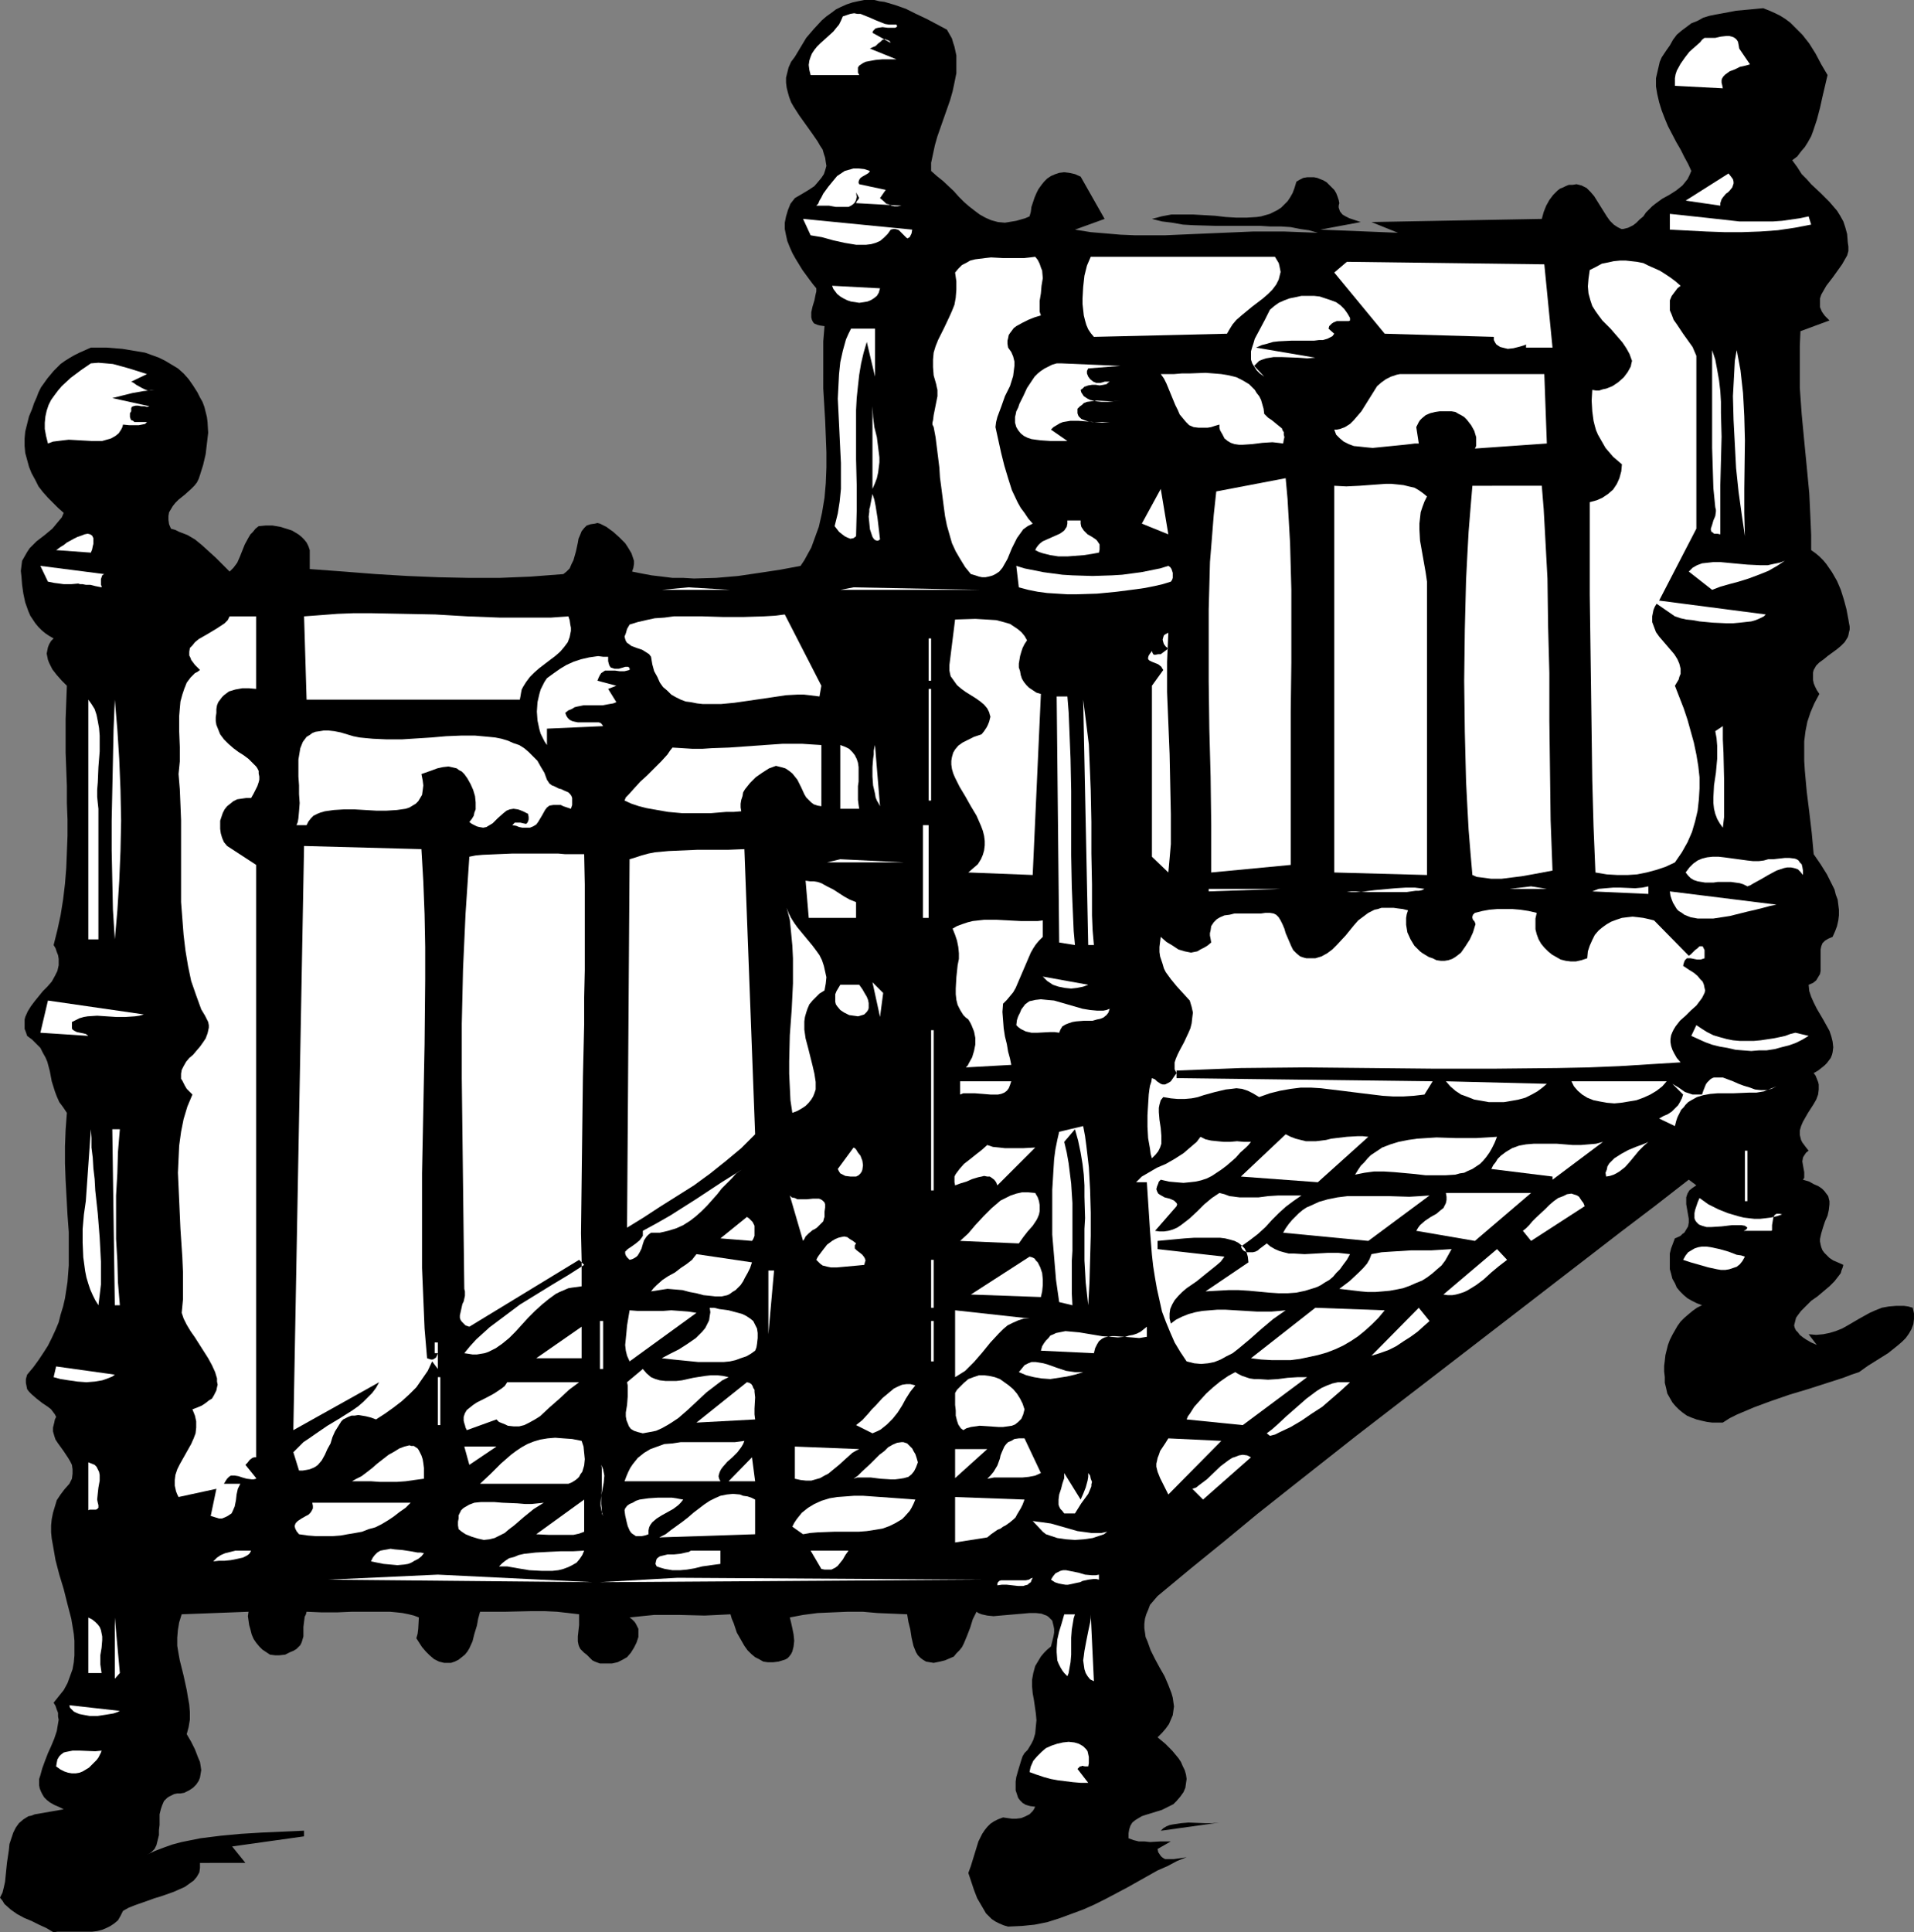 <?xml version="1.0" encoding="UTF-8" standalone="no"?>
<svg
   version="1.0"
   width="129.724mm"
   height="130.94mm"
   id="svg163"
   sodipodi:docname="Bed Frame 2.wmf"
   xmlns:inkscape="http://www.inkscape.org/namespaces/inkscape"
   xmlns:sodipodi="http://sodipodi.sourceforge.net/DTD/sodipodi-0.dtd"
   xmlns="http://www.w3.org/2000/svg"
   xmlns:svg="http://www.w3.org/2000/svg">
  <rect width="100%" height="100%" fill="#808080" stroke="none"/>
  <sodipodi:namedview
     id="namedview163"
     pagecolor="#ffffff"
     bordercolor="#000000"
     borderopacity="0.25"
     inkscape:showpageshadow="2"
     inkscape:pageopacity="0.0"
     inkscape:pagecheckerboard="0"
     inkscape:deskcolor="#d1d1d1"
     inkscape:document-units="mm" />
  <defs
     id="defs1">
    <pattern
       id="WMFhbasepattern"
       patternUnits="userSpaceOnUse"
       width="6"
       height="6"
       x="0"
       y="0" />
  </defs>
  <path
     style="fill:#000000;fill-opacity:1;fill-rule:evenodd;stroke:none"
     d="m 242.561,7.594 0.646,1.131 0.646,1.131 0.323,1.131 0.323,0.969 0.485,2.262 v 2.262 2.262 l -0.485,2.424 -0.485,2.262 -0.646,2.262 -3.232,9.21 -0.646,2.262 -0.485,2.262 -0.485,2.262 v 2.1 l 1.454,1.293 1.616,1.293 2.747,2.585 1.293,1.454 1.293,1.293 1.293,1.131 1.454,1.131 1.293,0.969 1.454,0.808 1.454,0.646 1.778,0.485 1.778,0.162 0.97,-0.162 0.97,-0.162 0.97,-0.162 1.131,-0.323 1.131,-0.323 1.131,-0.485 0.323,-1.131 0.162,-1.293 0.808,-2.424 0.485,-1.131 0.485,-0.969 0.808,-1.131 0.646,-0.808 0.808,-0.808 0.97,-0.646 1.131,-0.485 0.97,-0.323 1.293,-0.162 1.293,0.162 1.454,0.323 1.454,0.646 6.141,10.825 -7.595,2.747 4.04,0.646 3.878,0.323 3.717,0.323 3.878,0.162 h 7.434 l 7.434,-0.323 7.595,-0.323 7.595,-0.323 h 4.04 4.04 l 4.202,0.162 4.363,0.162 -2.262,-0.646 -2.262,-0.323 -2.424,-0.485 -2.424,-0.162 h -2.747 l -2.747,-0.162 h -5.494 -5.818 l -5.656,-0.162 -2.747,-0.162 -2.747,-0.485 -2.586,-0.323 -2.586,-0.646 1.293,-0.323 1.131,-0.323 2.586,-0.485 h 2.747 2.747 l 5.656,0.323 2.747,0.323 2.747,0.162 h 2.586 l 2.586,-0.162 1.131,-0.162 1.131,-0.323 1.131,-0.323 0.97,-0.485 0.97,-0.485 0.97,-0.646 0.808,-0.808 0.808,-0.808 0.646,-0.969 0.646,-1.131 0.485,-1.293 0.485,-1.616 0.808,-0.485 0.97,-0.485 0.97,-0.162 h 0.808 0.97 l 0.808,0.162 0.808,0.323 0.808,0.323 0.808,0.485 0.646,0.646 0.646,0.646 0.646,0.646 0.485,0.808 0.323,0.808 0.323,0.969 0.162,0.808 -0.162,0.646 v 0.485 l 0.162,0.485 0.162,0.485 0.646,0.808 0.808,0.485 0.97,0.485 1.939,0.646 0.485,0.162 0.485,0.162 -10.342,1.939 19.877,0.808 -6.787,-2.747 43.632,-0.808 0.485,-1.777 0.646,-1.616 0.808,-1.454 0.97,-1.293 1.131,-1.131 0.646,-0.485 0.808,-0.323 0.646,-0.323 0.808,-0.323 h 0.97 l 0.97,-0.162 0.646,0.162 0.646,0.162 1.293,0.646 0.97,0.969 0.97,1.131 1.616,2.585 0.808,1.293 0.808,1.293 0.808,1.131 0.97,0.969 0.97,0.646 0.97,0.485 h 0.485 l 0.646,-0.162 0.646,-0.162 0.646,-0.323 0.646,-0.323 0.808,-0.646 0.808,-0.808 0.97,-0.808 0.646,-0.969 0.808,-0.808 0.808,-0.808 0.808,-0.646 1.778,-1.293 1.778,-0.969 1.778,-1.131 1.616,-1.293 0.646,-0.808 0.646,-0.808 0.485,-0.969 0.485,-1.131 -0.808,-1.777 -0.97,-1.777 -0.97,-1.939 -1.131,-1.939 -2.101,-4.039 -0.808,-1.939 -0.808,-2.1 -0.646,-2.1 -0.485,-2.1 -0.323,-1.939 v -2.1 l 0.485,-2.1 0.485,-2.1 0.485,-1.131 0.646,-0.969 0.646,-0.969 0.808,-1.131 0.808,-1.454 0.97,-1.293 1.131,-0.969 1.293,-0.969 1.293,-0.969 1.616,-0.646 1.454,-0.808 1.616,-0.485 1.616,-0.323 1.778,-0.323 3.394,-0.646 3.555,-0.323 3.394,-0.323 1.616,0.646 1.454,0.646 1.293,0.646 1.293,0.808 1.293,0.969 0.97,0.969 2.101,2.1 1.778,2.262 1.616,2.585 1.454,2.747 1.616,2.747 -0.646,2.747 -0.646,2.747 -0.646,2.908 -0.808,3.07 -0.97,2.908 -0.485,1.293 -0.808,1.454 -0.808,1.293 -0.97,1.131 -0.97,1.293 -1.293,0.969 1.293,1.777 1.131,1.777 1.293,1.293 1.131,1.293 2.424,2.262 1.131,1.131 1.131,1.131 0.97,1.131 0.97,1.131 0.808,1.293 0.808,1.454 0.485,1.454 0.485,1.777 0.162,2.1 0.162,1.131 v 1.131 l -0.323,1.131 -0.646,1.131 -0.646,1.131 -1.616,2.262 -0.808,1.131 -1.616,2.1 -0.646,1.131 -0.646,1.131 -0.323,0.969 v 1.131 1.131 l 0.485,1.131 0.323,0.485 0.485,0.646 0.485,0.485 0.646,0.646 -7.434,2.747 -0.162,3.716 v 3.716 3.555 3.555 l 0.485,6.786 0.646,6.786 0.646,6.624 0.646,6.786 0.162,3.393 0.162,3.555 0.162,3.716 v 3.878 l 1.131,0.808 0.97,0.808 0.97,0.969 0.808,0.969 1.454,2.1 1.293,2.262 0.97,2.262 0.808,2.585 0.646,2.424 0.485,2.585 0.162,0.969 0.162,0.808 v 0.808 l -0.162,0.646 -0.162,0.808 -0.162,0.485 -0.808,1.293 -0.97,0.969 -0.97,0.808 -2.424,1.777 -0.97,0.808 -1.131,0.808 -0.808,0.808 -0.646,1.131 -0.162,0.646 v 0.646 0.646 0.646 l 0.162,0.808 0.323,0.808 0.485,0.969 0.646,0.969 -1.293,2.424 -0.97,2.262 -0.808,2.424 -0.485,2.424 -0.323,2.585 v 2.424 2.585 l 0.162,2.585 0.485,5.332 0.646,5.17 0.646,5.493 0.485,5.332 1.778,2.585 1.616,2.585 1.293,2.585 0.646,1.293 0.323,1.293 0.485,1.293 0.162,1.293 0.162,1.293 v 1.454 l -0.162,1.293 -0.323,1.454 -0.485,1.293 -0.646,1.454 -1.131,0.485 -0.808,0.485 -0.646,0.646 -0.323,0.808 -0.162,0.808 v 0.808 3.716 0.969 l -0.162,0.808 -0.485,0.808 -0.485,0.808 -0.808,0.646 -1.131,0.485 0.162,1.616 0.485,1.454 0.646,1.454 0.808,1.616 1.616,2.747 0.808,1.454 0.808,1.454 0.485,1.454 0.323,1.293 0.162,1.454 -0.162,1.293 -0.162,0.646 -0.323,0.808 -0.485,0.646 -0.485,0.646 -0.646,0.646 -0.808,0.646 -0.808,0.646 -1.131,0.646 0.485,0.646 0.323,0.808 0.323,0.808 0.162,0.646 v 1.293 l -0.162,1.293 -0.485,1.293 -0.646,1.131 -1.454,2.262 -1.293,2.262 -0.485,1.131 -0.323,1.131 v 1.131 l 0.162,0.646 0.162,0.646 0.323,0.646 0.485,0.646 0.485,0.646 0.646,0.808 -0.646,0.485 -0.323,0.485 -0.323,0.485 -0.162,0.323 -0.162,0.969 0.162,0.969 0.323,1.777 v 0.969 0.485 l -0.323,0.485 1.616,0.485 1.131,0.646 1.131,0.485 0.97,0.646 0.646,0.646 0.485,0.646 0.485,0.646 0.162,0.646 0.162,0.646 v 0.808 l -0.162,1.454 -0.323,1.454 -0.646,1.454 -0.485,1.454 -0.485,1.616 -0.323,1.454 v 0.646 l 0.162,0.808 0.162,0.646 0.323,0.808 0.485,0.646 0.646,0.646 0.646,0.646 0.97,0.646 1.131,0.485 1.454,0.646 -0.162,0.646 -0.323,0.808 -0.162,0.646 -0.485,0.646 -1.131,1.454 -1.293,1.293 -3.07,2.585 -1.616,1.131 -1.293,1.293 -1.293,1.293 -0.97,1.293 -0.323,0.485 -0.162,0.646 -0.162,0.646 -0.162,0.646 0.162,0.646 0.323,0.646 0.485,0.485 0.485,0.646 0.808,0.646 0.97,0.646 1.131,0.646 1.454,0.646 -2.101,-2.747 1.939,0.162 1.778,-0.162 1.616,-0.323 1.616,-0.485 1.616,-0.646 1.454,-0.808 2.747,-1.616 2.909,-1.616 1.454,-0.646 1.616,-0.646 1.778,-0.323 1.939,-0.162 h 1.939 l 1.131,0.162 1.131,0.323 0.323,1.454 v 1.454 l -0.162,1.293 -0.485,1.293 -0.646,1.131 -0.808,1.131 -0.97,0.969 -1.131,0.969 -2.424,1.939 -2.586,1.616 -2.586,1.616 -1.131,0.808 -1.131,0.808 -1.939,0.646 -2.101,0.808 -4.525,1.454 -4.525,1.454 -4.848,1.454 -4.686,1.616 -4.363,1.616 -2.262,0.969 -1.939,0.808 -1.939,0.969 -1.778,1.131 h -1.293 -1.454 l -1.293,-0.162 -1.454,-0.323 -1.293,-0.323 -1.293,-0.485 -1.131,-0.485 -1.131,-0.808 -0.97,-0.808 -0.808,-0.808 -0.808,-0.969 -0.646,-1.131 -0.646,-1.131 -0.323,-1.454 -0.323,-1.293 v -1.454 l -0.162,-1.454 v -1.454 l 0.162,-1.293 0.162,-1.454 0.323,-1.293 0.323,-1.293 0.485,-1.293 0.646,-1.293 0.646,-1.131 0.646,-1.131 0.808,-1.131 0.97,-0.969 1.131,-0.969 0.97,-0.808 1.131,-0.808 1.293,-0.646 -1.293,-0.485 -1.293,-0.646 -1.131,-0.646 -0.97,-0.808 -0.97,-0.969 -0.808,-0.969 -0.485,-1.131 -0.646,-1.131 -0.323,-1.293 -0.323,-1.131 v -1.293 -1.454 -1.293 l 0.323,-1.293 0.485,-1.293 0.485,-1.293 0.808,-0.323 0.646,-0.323 0.485,-0.485 0.485,-0.323 0.485,-0.808 0.485,-0.808 0.162,-0.969 v -0.969 l -0.646,-3.716 v -0.969 -0.808 l 0.323,-0.969 0.485,-0.808 0.808,-0.646 0.485,-0.323 0.485,-0.323 -1.939,-1.454 -8.726,6.786 -8.726,6.624 -16.968,13.087 -16.968,13.087 -33.774,26.013 -16.806,13.249 -8.565,6.786 -8.403,6.948 -8.565,6.948 -8.565,7.109 -0.97,1.131 -0.97,1.131 -0.485,1.293 -0.485,1.131 -0.323,1.131 -0.162,1.293 v 1.131 l 0.162,1.131 0.162,1.131 0.485,1.131 0.808,2.262 1.131,2.262 1.131,2.1 1.293,2.262 0.97,2.262 0.808,2.1 0.323,1.131 0.162,1.131 0.162,1.131 -0.162,1.131 -0.162,1.131 -0.485,1.131 -0.485,1.131 -0.808,1.131 -0.97,1.131 -1.131,1.131 1.939,1.616 1.778,1.777 1.616,1.939 0.646,0.969 0.485,1.131 0.485,0.969 0.323,1.131 0.162,1.131 -0.162,1.131 -0.162,1.131 -0.485,1.131 -0.808,1.131 -0.97,1.131 -0.808,0.808 -0.97,0.485 -0.97,0.485 -0.97,0.485 -2.101,0.646 -2.101,0.646 -0.97,0.323 -0.808,0.485 -0.808,0.485 -0.808,0.646 -0.485,0.808 -0.323,0.969 -0.162,0.969 v 1.293 l 1.293,0.485 1.293,0.323 h 1.454 l 1.454,0.162 2.747,-0.162 h 2.586 l -3.394,1.939 0.162,0.808 0.323,0.485 0.323,0.485 0.323,0.323 0.485,0.323 0.323,0.162 h 1.131 1.131 l 2.262,-0.323 0.97,-0.162 -2.424,0.969 -2.424,1.293 -2.586,1.131 -2.586,1.454 -5.171,2.908 -5.494,2.908 -2.909,1.454 -2.909,1.293 -3.07,1.131 -3.07,1.131 -3.07,0.969 -3.232,0.646 -3.232,0.323 -3.555,0.162 -1.131,-0.323 -1.131,-0.485 -0.97,-0.485 -0.97,-0.646 -0.808,-0.808 -0.646,-0.646 -1.131,-1.939 -1.131,-1.939 -0.808,-2.1 -1.454,-4.362 0.646,-1.777 1.293,-4.201 0.646,-2.1 0.97,-1.939 0.646,-0.969 0.646,-0.808 0.808,-0.808 0.97,-0.646 0.97,-0.485 1.293,-0.485 1.131,0.162 1.131,0.162 h 1.131 l 1.293,-0.162 1.131,-0.485 0.97,-0.485 0.808,-0.808 0.323,-0.485 0.323,-0.646 -1.293,-0.162 -1.131,-0.323 -0.808,-0.485 -0.646,-0.646 -0.485,-0.646 -0.323,-0.969 -0.323,-0.969 v -1.131 -1.131 l 0.162,-1.131 0.646,-2.262 0.646,-2.1 0.323,-0.969 0.485,-0.808 0.808,-0.808 0.485,-0.808 0.485,-0.808 0.485,-0.969 0.485,-1.616 0.162,-1.777 0.162,-1.616 -0.162,-1.777 -0.485,-3.393 -0.323,-1.777 -0.162,-1.777 v -1.616 l 0.323,-1.777 0.485,-1.777 0.485,-0.808 0.485,-0.808 0.485,-0.808 0.808,-0.969 0.808,-0.808 0.97,-0.808 0.323,-1.293 0.323,-1.293 0.162,-0.969 v -0.969 l -0.162,-0.808 -0.162,-0.646 -0.162,-0.646 -0.485,-0.485 -0.485,-0.485 -0.485,-0.323 -0.485,-0.162 -0.808,-0.323 -1.454,-0.162 h -1.616 l -1.778,0.162 -1.939,0.162 -3.717,0.323 -1.778,0.162 -1.616,-0.162 -1.454,-0.323 -0.808,-0.323 -0.485,-0.323 -0.97,1.939 -0.646,2.1 -0.808,2.1 -0.808,1.939 -0.485,0.969 -0.646,0.808 -0.808,0.808 -0.646,0.808 -1.131,0.485 -1.131,0.485 -1.293,0.323 -1.616,0.323 -0.97,-0.162 -0.97,-0.162 -0.808,-0.485 -0.646,-0.485 -0.646,-0.646 -0.485,-0.808 -0.323,-0.808 -0.323,-0.808 -0.485,-2.1 -0.323,-2.1 -0.485,-1.939 -0.323,-1.939 -3.717,-0.162 -3.878,-0.162 -3.717,-0.323 h -4.04 l -3.878,0.162 -3.717,0.162 -3.717,0.485 -3.394,0.646 0.162,0.646 0.162,0.646 0.323,1.454 0.323,1.616 0.162,1.616 -0.162,1.454 -0.323,1.293 -0.323,0.646 -0.485,0.646 -0.485,0.485 -0.646,0.323 -1.616,0.485 -1.293,0.162 h -1.454 l -1.131,-0.162 -1.131,-0.646 -0.97,-0.485 -0.97,-0.808 -0.97,-0.969 -0.808,-1.131 -0.646,-1.131 -1.293,-2.262 -0.808,-2.424 -0.485,-1.131 -0.323,-1.131 -3.232,0.162 -3.394,0.162 -6.464,-0.162 h -3.232 -3.232 l -3.232,0.323 -3.07,0.323 0.646,0.485 0.646,0.646 0.323,0.485 0.323,0.646 0.323,0.646 v 0.808 0.646 0.646 l -0.485,1.454 -0.646,1.293 -0.808,1.293 -0.97,1.131 -1.131,0.646 -1.293,0.646 -1.454,0.323 h -1.454 -1.616 l -1.293,-0.485 -0.646,-0.323 -0.485,-0.485 -0.485,-0.485 -0.485,-0.485 -0.646,-0.485 -0.485,-0.485 -0.485,-0.485 -0.323,-0.646 -0.162,-0.485 -0.162,-0.808 v -1.293 l 0.162,-1.454 0.162,-1.454 v -1.293 -1.454 l -2.747,-0.323 -2.909,-0.323 -3.232,-0.162 h -3.232 l -6.787,0.162 h -3.232 -3.232 l -0.485,1.777 -0.323,1.777 -0.646,2.1 -0.485,1.939 -0.808,1.777 -0.485,0.808 -0.646,0.808 -0.808,0.646 -0.808,0.646 -0.97,0.485 -0.97,0.323 h -0.808 -0.97 l -0.646,-0.162 -0.646,-0.162 -1.293,-0.646 -1.131,-0.969 -0.97,-0.969 -0.97,-1.131 -1.454,-2.262 0.323,-1.131 0.162,-1.293 0.162,-2.908 -1.293,-0.485 -1.293,-0.323 -1.616,-0.323 -1.454,-0.162 -1.778,-0.162 h -1.778 -3.878 -4.04 l -3.878,0.162 h -3.878 l -3.878,-0.162 -0.162,0.646 -0.323,0.646 -0.162,1.293 -0.162,1.293 v 1.131 1.293 l -0.323,1.131 -0.162,0.485 -0.323,0.646 -0.485,0.485 -0.485,0.485 -0.808,0.485 -0.808,0.323 -1.293,0.646 -1.454,0.162 h -1.131 l -1.293,-0.162 -0.97,-0.646 -0.97,-0.646 -0.808,-0.808 -0.808,-0.969 -0.646,-0.969 -0.485,-1.131 -0.323,-1.293 -0.323,-1.131 -0.162,-1.131 -0.162,-1.131 0.162,-1.131 -17.13,0.646 -0.646,2.1 -0.323,1.939 -0.162,1.939 v 2.1 l 0.323,1.939 0.323,1.777 0.97,3.878 0.808,3.716 0.323,1.939 0.323,1.777 0.162,1.939 v 1.939 l -0.323,1.939 -0.485,1.777 1.131,1.939 0.97,1.939 0.808,2.1 0.485,1.131 0.162,0.969 0.162,1.131 -0.162,0.969 -0.162,0.969 -0.323,0.808 -0.646,0.969 -0.808,0.808 -0.97,0.646 -1.293,0.646 -0.97,0.162 h -0.808 l -0.808,0.162 -0.646,0.323 -0.646,0.323 -0.485,0.323 -0.808,0.808 -0.485,1.131 -0.323,0.969 -0.323,1.293 v 2.747 l -0.162,1.293 v 1.293 l -0.323,1.293 -0.323,1.293 -0.485,0.969 -0.808,0.808 -0.485,0.323 -0.646,0.323 2.101,-0.969 2.101,-0.808 2.262,-0.808 2.424,-0.646 2.424,-0.485 2.424,-0.485 5.171,-0.646 5.171,-0.485 5.333,-0.323 10.827,-0.485 v 1.454 l -18.422,2.585 3.394,4.201 H 51.227 v 1.293 l -0.162,1.131 -0.646,1.131 -0.808,0.969 -1.131,0.808 -1.131,0.808 -1.454,0.646 -1.454,0.646 -3.232,1.131 -1.616,0.485 -1.778,0.646 -3.232,1.131 -1.616,0.646 -1.454,0.808 -0.646,1.293 -0.646,1.131 -0.97,0.808 -0.97,0.646 -0.97,0.485 -1.131,0.485 -1.293,0.323 -1.293,0.162 h -2.586 -2.586 -2.586 -1.131 l -0.97,0.162 -1.939,-1.131 -1.778,-0.808 -1.939,-0.969 -1.939,-0.808 -1.778,-0.969 -1.616,-1.131 L 1.131,487.62 0.646,486.813 0,486.005 l 0.646,-1.293 0.323,-1.293 0.323,-1.454 0.162,-1.616 0.162,-1.616 0.162,-1.616 0.485,-3.231 0.162,-1.616 0.485,-1.454 0.485,-1.454 0.646,-1.293 0.808,-1.131 1.131,-0.969 1.293,-0.808 0.808,-0.162 0.808,-0.323 7.434,-1.293 -1.293,-0.646 -1.131,-0.485 -1.131,-0.646 -0.808,-0.646 -0.646,-0.646 -0.485,-0.808 -0.323,-0.646 -0.323,-0.808 -0.162,-0.808 v -0.808 -0.808 l 0.323,-0.969 0.485,-1.777 0.646,-1.777 0.808,-2.1 0.808,-1.777 0.808,-1.939 0.646,-1.939 0.323,-1.939 0.162,-0.969 -0.162,-0.808 v -0.969 l -0.323,-0.808 -0.323,-0.969 -0.485,-0.808 1.293,-1.616 1.293,-1.616 0.97,-1.777 0.646,-1.777 0.646,-1.777 0.323,-1.777 0.162,-1.777 v -1.777 -1.939 l -0.162,-1.777 -0.646,-3.878 -0.97,-3.716 -0.97,-3.878 -1.131,-3.716 -0.97,-3.716 -0.646,-3.716 -0.323,-1.777 -0.162,-1.616 v -1.777 l 0.162,-1.616 0.323,-1.616 0.485,-1.616 0.485,-1.616 0.97,-1.454 0.97,-1.293 1.293,-1.454 0.323,-0.646 0.323,-0.646 0.162,-1.293 v -1.131 l -0.162,-1.131 -0.485,-0.969 -0.485,-0.808 -1.293,-1.939 -1.293,-1.777 -0.646,-0.969 -0.323,-0.969 -0.323,-1.131 v -0.969 l 0.323,-1.293 0.162,-0.808 0.323,-0.646 -0.323,-0.646 -0.485,-0.646 -0.485,-0.646 -0.808,-0.646 -1.454,-0.969 -1.454,-1.131 -1.293,-1.131 -0.646,-0.646 -0.485,-0.646 -0.162,-0.808 -0.162,-0.808 v -0.969 l 0.323,-1.131 1.616,-1.939 1.293,-1.777 1.293,-1.939 1.131,-1.777 0.97,-1.939 0.97,-2.1 0.808,-1.939 0.485,-1.939 0.646,-2.1 0.485,-2.1 0.646,-4.201 0.323,-4.201 v -4.362 -4.201 l -0.323,-4.362 -0.485,-8.886 -0.162,-4.362 v -4.362 l 0.162,-4.201 0.323,-4.362 -0.97,-1.454 -0.97,-1.293 -0.646,-1.454 -0.485,-1.293 -0.808,-2.585 -0.485,-2.585 -0.646,-2.424 -0.485,-1.131 -0.646,-1.131 -0.646,-1.293 -0.97,-0.969 -1.131,-1.131 -1.293,-0.969 -0.323,-0.969 -0.323,-0.808 v -0.808 -0.808 -0.808 l 0.162,-0.646 0.646,-1.454 0.808,-1.293 0.97,-1.293 2.101,-2.585 1.131,-1.131 1.131,-1.293 0.808,-1.454 0.646,-1.293 0.323,-1.454 v -0.808 -0.808 l -0.162,-0.969 -0.323,-0.808 -0.323,-0.969 -0.485,-0.808 0.97,-3.878 0.808,-3.716 0.646,-4.039 0.485,-4.039 0.323,-4.039 0.162,-4.039 0.162,-4.201 v -4.201 l -0.162,-4.201 v -4.362 l -0.323,-8.563 v -8.563 l 0.162,-4.362 0.162,-4.201 -1.293,-1.293 -1.293,-1.454 -1.131,-1.454 -0.808,-1.616 -0.323,-0.808 -0.162,-0.808 -0.162,-0.808 0.162,-0.808 0.162,-0.808 0.323,-0.808 0.485,-0.808 0.646,-0.646 -1.131,-0.646 -0.97,-0.646 -0.97,-0.808 -0.808,-0.808 -0.808,-0.969 -0.646,-0.969 -0.646,-0.969 -0.485,-1.131 -0.808,-2.262 -0.485,-2.262 -0.323,-2.262 -0.162,-2.1 -0.162,-1.454 0.162,-1.293 0.162,-1.293 0.646,-1.131 0.646,-1.131 0.646,-0.969 1.778,-1.777 2.101,-1.616 1.939,-1.616 0.808,-0.969 0.808,-0.969 0.808,-0.969 0.485,-1.131 -1.454,-1.293 -1.293,-1.293 -1.293,-1.293 -1.293,-1.454 -1.131,-1.454 -0.808,-1.616 -0.97,-1.777 -0.646,-1.616 -0.485,-1.777 -0.485,-1.777 -0.162,-1.777 v -1.939 l 0.162,-1.777 0.485,-1.939 0.485,-1.939 0.808,-1.939 0.485,-1.454 0.646,-1.454 0.485,-1.293 0.646,-1.293 0.808,-1.131 0.808,-1.131 1.616,-1.939 0.808,-0.808 0.97,-0.969 1.131,-0.808 1.293,-0.808 1.131,-0.646 1.293,-0.646 1.454,-0.646 1.454,-0.646 h 4.04 l 4.04,0.323 1.939,0.323 1.939,0.323 1.939,0.323 1.778,0.646 1.778,0.646 1.616,0.808 1.616,0.969 1.616,0.969 1.454,1.293 1.293,1.454 1.131,1.616 1.131,1.777 0.646,1.293 0.646,1.131 0.485,1.293 0.323,1.293 0.323,1.293 0.162,1.293 0.162,2.747 -0.323,2.747 -0.323,2.747 -0.646,2.747 -0.808,2.585 -0.323,0.969 -0.485,0.969 -0.646,0.808 -0.808,0.808 -1.616,1.454 -1.616,1.293 -0.808,0.808 -0.646,0.808 -0.485,0.808 -0.485,0.808 -0.162,0.969 v 0.969 l 0.162,1.131 0.485,1.131 1.131,0.323 0.97,0.485 2.101,0.808 1.939,1.131 1.778,1.454 1.778,1.616 1.778,1.616 1.778,1.777 1.778,1.777 0.485,-0.485 0.485,-0.485 0.97,-1.293 0.646,-1.454 0.646,-1.616 0.646,-1.616 0.97,-1.777 0.485,-0.808 0.646,-0.646 0.646,-0.808 0.808,-0.646 1.778,-0.162 h 1.778 l 1.939,0.323 2.101,0.646 0.97,0.323 0.808,0.485 0.808,0.485 0.808,0.646 0.646,0.646 0.646,0.808 0.485,0.969 0.323,0.969 v 4.847 l 4.363,0.323 4.363,0.323 8.242,0.646 8.08,0.485 7.918,0.323 7.757,0.162 h 7.918 l 7.918,-0.323 4.202,-0.323 4.202,-0.323 0.808,-0.646 0.808,-0.808 0.485,-1.131 0.485,-0.969 0.646,-2.262 0.485,-2.262 0.162,-0.969 0.485,-1.131 0.323,-0.808 0.646,-0.808 0.646,-0.646 0.97,-0.323 1.131,-0.162 0.646,-0.162 0.646,0.162 1.616,0.808 1.778,1.293 1.616,1.454 1.454,1.454 0.646,0.969 0.485,0.808 0.485,0.808 0.323,0.969 0.323,0.969 v 0.808 l -0.162,0.969 -0.323,0.969 2.424,0.485 2.586,0.485 2.747,0.323 2.586,0.323 h 2.747 l 2.747,0.162 5.656,-0.162 5.656,-0.485 5.494,-0.808 5.333,-0.808 2.586,-0.485 2.586,-0.485 0.97,-1.454 0.97,-1.777 0.808,-1.454 0.646,-1.777 0.646,-1.777 0.646,-1.777 0.808,-3.555 0.646,-3.878 0.323,-3.716 0.162,-4.039 v -3.878 l -0.162,-4.201 -0.162,-4.039 -0.485,-8.079 V 95.327 91.287 87.41 l 0.323,-3.878 -1.131,-0.162 -0.646,-0.162 -0.808,-0.323 -0.323,-0.323 -0.323,-0.646 -0.162,-0.646 v -0.485 -0.808 l 0.323,-1.454 0.485,-1.616 0.323,-1.616 0.162,-0.646 v -0.808 l -0.808,-0.969 -0.97,-1.293 -1.778,-2.424 -1.778,-2.908 -0.808,-1.454 -0.646,-1.454 -0.646,-1.616 -0.323,-1.454 -0.323,-1.616 v -1.616 l 0.323,-1.616 0.485,-1.616 0.646,-1.616 1.131,-1.454 1.939,-1.131 1.616,-0.969 1.454,-0.969 0.97,-1.131 0.808,-0.969 0.646,-0.969 0.323,-0.969 0.323,-1.131 -0.162,-0.969 -0.162,-1.131 -0.323,-0.969 -0.323,-1.131 -0.646,-0.969 -0.646,-1.131 -1.454,-2.1 -1.616,-2.262 -1.616,-2.262 -1.454,-2.262 -0.646,-1.131 -0.485,-1.293 -0.323,-1.131 -0.323,-1.293 -0.162,-1.293 v -1.293 l 0.323,-1.293 0.323,-1.293 0.646,-1.454 0.97,-1.293 1.454,-2.424 1.454,-2.424 1.939,-2.262 2.101,-2.262 1.131,-0.969 1.131,-0.808 1.293,-0.969 1.293,-0.646 1.454,-0.646 1.454,-0.485 1.454,-0.323 L 221.392,0 h 1.293 1.293 l 1.293,0.323 1.293,0.162 2.747,0.808 2.747,0.969 2.586,1.293 2.747,1.293 z"
     id="path1" />
  <path
     style="fill:#ffffff;fill-opacity:1;fill-rule:evenodd;stroke:none"
     d="m 229.633,6.301 0.162,0.323 v 0.162 l -0.162,0.162 -0.323,0.162 h -0.485 -0.485 -0.97 l -1.293,-0.162 -1.131,0.162 -0.646,0.162 -0.323,0.323 -0.323,0.323 -0.162,0.485 4.686,2.585 -0.323,-0.485 -0.323,-0.162 -0.485,-0.162 -0.162,-0.162 -0.808,0.162 -0.485,0.485 -0.646,0.485 -0.646,0.646 -0.808,0.323 -0.646,0.323 6.787,2.747 h -1.778 -1.778 l -1.778,0.162 -1.778,0.323 -0.808,0.162 -0.646,0.323 -0.485,0.323 -0.485,0.323 -0.323,0.485 v 0.646 0.646 l 0.323,0.646 h -12.443 l -0.323,-1.293 -0.162,-1.293 0.162,-1.131 0.323,-0.969 0.323,-0.808 0.646,-0.969 0.646,-0.808 0.808,-0.808 1.616,-1.454 1.778,-1.616 0.646,-0.808 0.808,-0.969 0.485,-0.969 0.485,-1.131 0.97,-0.323 0.97,-0.323 0.97,-0.162 0.808,0.162 h 0.808 l 0.808,0.323 1.616,0.646 1.454,0.646 1.616,0.646 0.808,0.323 0.97,0.162 h 0.97 z"
     id="path2" />
  <path
     style="fill:#ffffff;fill-opacity:1;fill-rule:evenodd;stroke:none"
     d="m 445.531,12.441 2.747,4.039 -1.131,0.323 -1.454,0.323 -1.293,0.646 -1.293,0.485 -1.131,0.808 -0.485,0.485 -0.323,0.485 -0.162,0.485 v 0.646 l 0.162,0.646 0.162,0.808 -12.282,-0.646 v -0.969 -0.969 l 0.162,-0.969 0.323,-0.969 0.97,-1.777 1.131,-1.616 1.131,-1.454 1.454,-1.293 1.293,-1.131 0.485,-0.646 0.646,-0.485 h 0.646 0.646 1.454 l 1.454,-0.323 1.454,-0.162 h 0.646 l 0.646,0.162 0.485,0.162 0.485,0.323 0.323,0.323 0.323,0.485 0.162,0.808 z"
     id="path3" />
  <path
     style="fill:#ffffff;fill-opacity:1;fill-rule:evenodd;stroke:none"
     d="m 222.846,43.786 -0.323,0.485 -0.485,0.323 -1.131,0.646 -0.485,0.323 -0.323,0.485 -0.162,0.485 v 0.323 l 0.162,0.323 6.787,1.454 -1.454,2.1 1.131,0.969 0.485,0.485 0.646,0.162 0.646,0.323 0.808,0.162 h 0.808 l 0.97,-0.162 -11.635,-0.646 0.162,-0.485 0.323,-0.323 0.162,-0.323 0.162,-0.162 -0.808,-1.454 0.162,1.131 -0.162,0.808 -0.323,0.646 -0.485,0.485 -0.485,0.323 -0.646,0.323 h -0.808 -0.808 -1.616 l -1.778,-0.323 h -1.778 -0.808 -0.646 l 0.485,-0.485 0.323,-0.808 0.485,-0.808 0.485,-0.969 1.293,-1.777 1.454,-1.777 0.808,-0.969 0.97,-0.646 0.97,-0.646 1.131,-0.323 1.131,-0.323 h 1.293 l 1.454,0.162 z"
     id="path4" />
  <path
     style="fill:#ffffff;fill-opacity:1;fill-rule:evenodd;stroke:none"
     d="m 440.683,52.672 -8.888,-1.293 10.989,-6.948 0.646,0.808 0.485,0.646 0.162,0.646 v 0.485 l -0.162,0.485 -0.162,0.485 -0.646,0.808 -0.485,0.485 -0.485,0.323 -0.808,0.969 -0.323,0.485 -0.162,0.485 -0.162,0.485 z"
     id="path5" />
  <path
     style="fill:#ffffff;fill-opacity:1;fill-rule:evenodd;stroke:none"
     d="m 463.307,55.419 0.646,2.1 -4.202,0.808 -4.363,0.646 -4.525,0.323 -4.525,0.162 h -4.686 l -4.525,-0.162 -9.373,-0.485 v -4.039 l 9.05,0.969 4.363,0.485 4.363,0.485 h 4.363 4.363 l 2.262,-0.162 4.525,-0.646 z"
     id="path6" />
  <path
     style="fill:#ffffff;fill-opacity:1;fill-rule:evenodd;stroke:none"
     d="m 233.673,58.812 -0.162,0.969 -0.323,0.646 -0.162,0.323 -0.323,0.162 -0.162,0.162 -0.323,-0.162 -0.485,-0.485 -0.323,-0.323 -0.323,-0.323 -0.808,-0.808 -0.323,-0.162 -0.646,-0.162 h -0.485 l -0.646,0.162 -0.808,1.131 -0.97,0.969 -0.97,0.808 -1.131,0.485 -1.131,0.323 -1.293,0.162 h -1.293 -1.293 l -2.909,-0.485 -2.909,-0.646 -2.909,-0.808 -2.909,-0.485 -1.939,-4.201 z"
     id="path7" />
  <path
     style="fill:#ffffff;fill-opacity:1;fill-rule:evenodd;stroke:none"
     d="m 265.185,65.759 0.646,0.808 0.485,0.969 0.323,0.969 0.323,0.808 0.162,1.939 -0.323,1.939 -0.162,1.939 -0.323,1.939 v 1.777 0.969 l 0.323,0.969 -1.616,0.485 -1.616,0.646 -1.616,0.808 -1.454,0.808 -0.646,0.485 -0.485,0.646 -0.485,0.646 -0.323,0.485 -0.162,0.808 -0.162,0.646 v 0.808 l 0.162,0.969 0.808,1.131 0.485,1.131 0.323,1.293 v 1.131 l -0.162,1.293 -0.162,1.293 -0.808,2.585 -1.293,2.585 -0.97,2.747 -0.97,2.585 -0.323,1.293 -0.162,1.293 1.454,6.624 0.808,3.231 0.97,3.231 0.97,3.07 1.454,3.07 0.808,1.454 0.97,1.293 0.97,1.454 1.131,1.293 -1.293,0.646 -1.131,0.808 -0.808,1.131 -0.808,1.131 -1.293,2.585 -1.131,2.747 -0.646,1.131 -0.646,1.131 -0.808,0.969 -0.97,0.646 -0.646,0.323 -0.485,0.162 -0.646,0.162 -0.808,0.162 h -0.808 l -0.808,-0.162 -0.97,-0.323 -1.131,-0.323 -1.454,-1.777 -1.293,-2.1 -1.131,-1.939 -0.97,-2.1 -0.646,-2.262 -0.646,-2.262 -0.485,-2.424 -0.323,-2.424 -0.646,-5.009 -0.323,-2.424 -0.162,-2.585 -0.646,-5.17 -0.323,-2.585 -0.485,-2.585 -0.162,-0.323 -0.162,-0.323 v -0.485 l 0.162,-0.646 0.162,-1.293 0.323,-1.616 0.323,-1.616 0.323,-1.616 V 99.851 l -0.162,-0.646 -0.162,-0.808 -0.323,-1.131 -0.323,-1.131 -0.162,-2.1 v -1.939 l 0.162,-1.777 0.485,-1.616 0.646,-1.616 1.454,-2.908 1.454,-3.07 0.646,-1.454 0.646,-1.616 0.323,-1.777 0.162,-2.1 v -2.1 l -0.323,-2.262 0.808,-0.969 0.97,-0.969 0.97,-0.485 1.131,-0.646 1.293,-0.323 1.293,-0.162 1.293,-0.162 1.454,-0.162 2.909,0.162 h 1.454 1.454 2.747 l 1.454,-0.162 z"
     id="path8" />
  <path
     style="fill:#ffffff;fill-opacity:1;fill-rule:evenodd;stroke:none"
     d="m 326.593,65.759 0.485,0.808 0.485,0.808 0.162,0.646 0.162,0.808 0.162,0.808 -0.162,0.646 -0.162,0.646 -0.162,0.646 -0.646,1.293 -0.97,1.293 -1.131,1.131 -1.293,1.131 -2.747,2.1 -2.747,2.262 -1.293,1.131 -0.97,1.131 -0.808,1.293 -0.646,1.131 -34.098,0.808 -0.808,-0.969 -0.646,-0.969 -0.485,-1.131 -0.323,-1.131 -0.323,-1.293 -0.162,-1.454 -0.162,-1.454 v -1.454 l 0.162,-2.908 0.323,-2.908 0.323,-1.293 0.323,-1.293 0.485,-1.131 0.485,-1.131 z"
     id="path9" />
  <path
     style="fill:#ffffff;fill-opacity:1;fill-rule:evenodd;stroke:none"
     d="m 430.502,73.192 -0.808,0.646 -0.485,0.646 -0.485,0.646 -0.485,0.646 -0.485,1.131 v 1.293 1.293 l 0.485,1.131 0.485,1.293 0.808,1.131 1.616,2.424 1.616,2.262 0.808,1.131 0.485,1.131 0.485,1.131 v 1.293 42.978 l -9.534,18.419 27.31,3.555 -0.485,0.485 -0.97,0.485 -1.131,0.485 -1.131,0.323 -1.454,0.162 -1.454,0.162 -1.778,0.162 h -1.616 l -3.555,-0.162 -3.394,-0.323 -1.778,-0.323 -1.616,-0.162 -1.454,-0.323 -1.454,-0.485 -4.686,-3.231 -0.485,0.808 -0.323,0.808 -0.162,0.808 -0.162,0.808 v 0.646 0.808 l 0.485,1.293 0.485,1.293 0.808,1.131 1.939,2.262 1.939,2.262 0.808,1.293 0.485,1.131 0.323,1.293 v 0.646 0.646 l -0.323,0.808 -0.162,0.646 -0.485,0.808 -0.485,0.808 2.262,5.817 0.97,2.908 0.808,2.908 0.808,2.908 0.646,3.07 0.485,2.908 0.323,2.908 v 2.908 l -0.162,2.747 -0.323,2.908 -0.646,2.747 -0.808,2.747 -1.131,2.585 -1.454,2.585 -1.778,2.585 -2.424,1.131 -2.424,0.808 -2.424,0.646 -2.424,0.485 -2.424,0.162 h -2.586 l -2.747,-0.162 -2.909,-0.485 -0.485,-11.795 -0.323,-11.795 -0.323,-23.912 -0.323,-23.751 v -23.589 l 1.778,-0.485 1.454,-0.646 1.454,-0.969 1.293,-1.131 0.97,-1.454 0.646,-1.454 0.485,-1.777 0.162,-1.777 -1.131,-0.969 -1.131,-0.969 -0.97,-1.131 -0.97,-1.131 -0.646,-1.131 -0.646,-1.131 -0.646,-1.131 -0.485,-1.131 -0.323,-1.131 -0.323,-1.293 -0.323,-2.424 -0.162,-2.747 0.162,-2.747 0.97,0.162 h 0.808 l 0.97,-0.323 0.808,-0.162 1.616,-0.646 1.454,-0.969 1.454,-1.293 0.97,-1.293 0.808,-1.454 0.162,-0.808 0.162,-0.646 -0.646,-1.777 -0.808,-1.454 -0.97,-1.454 -0.97,-1.131 -2.101,-2.424 -2.101,-2.1 -0.97,-1.293 -0.808,-1.131 -0.808,-1.293 -0.485,-1.454 -0.485,-1.777 -0.162,-1.777 0.162,-1.939 0.162,-1.131 0.162,-1.131 1.616,-0.808 1.454,-0.808 1.616,-0.323 1.454,-0.323 1.616,-0.162 h 1.454 l 1.454,0.162 1.454,0.162 1.616,0.323 1.293,0.646 1.454,0.646 1.454,0.646 1.293,0.808 1.454,0.969 1.293,0.969 z"
     id="path10" />
  <path
     style="fill:#ffffff;fill-opacity:1;fill-rule:evenodd;stroke:none"
     d="m 397.697,89.025 h -6.787 v -0.808 l -0.323,0.162 -0.485,0.162 -1.131,0.323 -1.293,0.323 -1.454,0.162 -1.293,-0.323 -0.646,-0.162 -0.485,-0.323 -0.485,-0.323 -0.323,-0.485 -0.323,-0.646 V 86.279 l -27.957,-0.808 -12.928,-15.672 3.232,-2.747 50.581,0.646 z"
     id="path11" />
  <path
     style="fill:#ffffff;fill-opacity:1;fill-rule:evenodd;stroke:none"
     d="m 225.432,73.838 -0.323,1.131 -0.485,0.808 -0.808,0.646 -0.808,0.485 -0.808,0.323 -0.97,0.162 -1.131,0.162 -0.97,-0.162 -1.131,-0.162 -0.97,-0.323 -0.97,-0.485 -0.808,-0.485 -0.808,-0.646 -0.485,-0.646 -0.485,-0.646 -0.323,-0.808 z"
     id="path12" />
  <path
     style="fill:#ffffff;fill-opacity:1;fill-rule:evenodd;stroke:none"
     d="m 345.824,81.432 v 0.323 0.323 l -0.323,0.162 h -0.162 -0.808 -2.101 l -0.808,0.323 -0.485,0.323 -0.323,0.323 -0.323,0.323 -0.162,0.646 v 0 l 1.454,1.293 -0.485,0.646 -0.646,0.323 -0.646,0.323 -1.131,0.323 h -0.97 l -1.293,0.162 h -1.454 -1.293 -3.07 l -3.232,0.162 -1.454,0.162 -1.616,0.485 -1.293,0.323 -1.454,0.646 15.19,2.585 -2.101,0.162 -2.262,-0.162 -4.363,-0.162 h -1.939 l -0.97,0.162 -0.97,0.162 -0.97,0.323 -0.808,0.323 -0.646,0.646 -0.646,0.646 2.586,2.747 -1.131,-0.808 -0.808,-0.808 -0.646,-0.969 -0.485,-0.808 -0.323,-0.969 v -0.969 -1.131 l 0.323,-1.131 0.323,-0.969 0.323,-1.131 1.293,-2.424 1.293,-2.424 1.293,-2.585 1.131,-0.969 1.131,-0.808 1.454,-0.646 1.293,-0.485 1.616,-0.323 1.454,-0.323 h 1.616 1.616 l 1.454,0.162 1.454,0.485 1.454,0.485 1.293,0.485 1.131,0.808 0.97,0.969 0.808,1.131 z"
     id="path13" />
  <path
     style="fill:#ffffff;fill-opacity:1;fill-rule:evenodd;stroke:none"
     d="m 224.139,96.458 -2.101,-8.886 -0.808,2.747 -0.646,2.747 -0.485,2.908 -0.323,2.908 -0.323,3.07 -0.162,3.07 v 6.301 6.301 l 0.162,6.624 v 6.624 l -0.162,6.463 -0.646,0.485 -0.808,0.162 -0.808,-0.323 -0.646,-0.323 -0.646,-0.485 -0.808,-0.646 -1.131,-1.454 0.808,-3.231 0.485,-3.07 0.323,-3.231 v -3.231 -3.393 l -0.162,-3.231 -0.323,-6.786 -0.323,-6.463 0.162,-3.231 0.162,-3.07 0.323,-3.07 0.646,-2.908 0.808,-2.908 0.646,-1.454 0.646,-1.293 v 0 h 6.141 z"
     id="path14" />
  <path
     style="fill:#ffffff;fill-opacity:1;fill-rule:evenodd;stroke:none"
     d="m 440.683,136.85 -0.808,-0.162 h -0.808 l -0.323,-0.323 -0.323,-0.162 -0.162,-0.485 v -0.323 l 0.323,-0.969 0.323,-1.131 0.485,-1.131 0.162,-1.131 v -0.485 l -0.162,-0.646 -0.485,-4.847 -0.162,-5.17 -0.162,-5.17 v -5.17 -5.17 -5.17 -4.847 -4.686 l 0.808,2.424 0.485,2.585 0.485,2.747 0.323,2.747 0.162,2.747 v 2.908 l 0.162,5.978 -0.162,6.301 -0.162,6.14 v 6.301 z"
     id="path15" />
  <path
     style="fill:#ffffff;fill-opacity:1;fill-rule:evenodd;stroke:none"
     d="m 446.985,137.335 -0.808,-5.493 -0.808,-5.817 -0.646,-6.14 -0.323,-6.14 -0.323,-6.14 -0.162,-6.14 0.323,-5.978 0.162,-3.07 0.485,-2.747 0.485,2.585 0.485,2.585 0.323,2.908 0.323,2.908 0.162,2.908 0.162,3.07 0.162,6.14 -0.162,12.441 v 6.14 z"
     id="path16" />
  <path
     style="fill:#ffffff;fill-opacity:1;fill-rule:evenodd;stroke:none"
     d="m 37.653,95.811 -4.04,1.939 0.646,0.323 0.646,0.485 1.454,0.808 0.646,0.323 0.808,0.323 h 0.808 l 0.97,-0.162 -1.454,0.162 -1.454,0.162 -2.747,0.485 -2.586,0.646 -2.586,0.646 9.534,2.1 -0.646,0.162 -0.646,-0.162 h -0.808 l -0.808,-0.162 h -0.646 l -0.646,0.162 -0.323,0.162 -0.162,0.323 v 0.323 0.485 l -0.323,0.485 v 0.485 0.485 l 0.162,0.485 0.162,0.323 0.485,0.162 0.323,0.323 h 0.485 2.747 l -0.485,0.485 -0.808,0.162 -0.808,0.162 h -0.808 -1.616 l -1.616,-0.162 -0.162,0.646 -0.323,0.646 -0.646,0.969 -0.808,0.646 -1.131,0.646 -1.131,0.323 -1.131,0.323 h -1.454 -1.293 l -2.909,-0.162 -2.909,-0.162 -1.454,0.162 -1.293,0.162 -1.293,0.162 -1.293,0.485 -0.485,-1.939 -0.323,-1.777 v -1.616 l 0.162,-1.616 0.323,-1.454 0.485,-1.454 0.646,-1.293 0.808,-1.131 0.97,-1.293 0.97,-1.131 2.262,-2.1 2.586,-1.939 2.586,-1.777 1.939,-0.162 1.939,0.162 1.778,0.162 1.778,0.485 1.778,0.485 1.616,0.485 z"
     id="path17" />
  <path
     style="fill:#ffffff;fill-opacity:1;fill-rule:evenodd;stroke:none"
     d="m 278.76,94.357 -0.162,0.323 -0.162,0.323 v 0.646 l 0.323,0.808 0.485,0.646 0.808,0.646 0.808,0.323 h 0.97 l 0.646,-0.162 0.485,-0.162 h 1.293 l -0.485,0.323 -0.323,0.323 -0.808,0.162 -0.97,0.162 -0.97,-0.162 h -0.97 l -0.97,0.162 -0.97,0.323 -0.485,0.485 -0.485,0.323 0.162,0.646 0.323,0.485 0.323,0.485 0.485,0.323 0.485,0.323 0.646,0.323 1.454,0.323 1.454,0.162 h 1.616 l 1.616,-0.162 1.616,-0.162 -1.454,0.162 h -1.616 l -2.909,-0.162 -1.293,0.162 -1.293,0.162 -0.808,0.323 -0.485,0.485 -0.485,0.323 -0.646,0.646 v 0.646 0.485 l 0.162,0.485 0.162,0.323 0.646,0.646 0.808,0.323 0.97,0.323 0.97,0.162 h 0.97 0.808 2.747 l -1.939,0.162 -1.939,-0.162 -4.202,-0.323 h -1.939 l -0.97,0.162 -0.97,0.162 -0.808,0.323 -0.808,0.485 -0.808,0.485 -0.646,0.646 4.202,2.908 h -0.97 -1.131 -2.262 l -2.424,-0.162 -1.293,-0.162 -1.131,-0.162 -0.97,-0.323 -0.97,-0.485 -0.808,-0.646 -0.646,-0.808 -0.485,-0.808 -0.323,-1.131 v -1.454 l 0.162,-0.646 0.162,-0.808 0.485,-0.969 0.323,-0.969 0.97,-1.939 0.97,-2.1 1.293,-1.939 0.646,-0.969 0.808,-0.808 0.808,-0.646 0.97,-0.646 0.97,-0.485 0.97,-0.485 1.131,-0.323 h 1.293 l 15.029,0.646 z"
     id="path18" />
  <path
     style="fill:#ffffff;fill-opacity:1;fill-rule:evenodd;stroke:none"
     d="m 323.846,105.99 0.97,0.969 0.97,0.646 1.778,1.454 0.808,0.646 0.162,0.485 0.323,0.485 v 0.646 l 0.162,0.646 -0.162,0.646 -0.162,0.969 -1.293,-0.162 -1.454,-0.162 -2.586,0.162 -2.586,0.323 -2.424,0.162 h -0.97 l -1.131,-0.162 -0.97,-0.323 -0.808,-0.485 -0.808,-0.646 -0.485,-0.969 -0.646,-1.131 -0.162,-0.646 v -0.808 l -1.131,0.323 -0.97,0.323 -0.97,0.162 h -0.808 -0.808 -0.646 l -1.293,-0.162 -1.131,-0.485 -0.808,-0.808 -0.808,-0.969 -0.808,-0.969 -0.485,-1.131 -0.646,-1.293 -1.131,-2.747 -1.131,-2.747 -0.646,-1.293 -0.808,-1.131 h 1.616 1.778 l 1.939,-0.162 h 1.939 l 4.202,-0.162 2.101,0.162 1.939,0.162 1.939,0.323 1.939,0.485 1.616,0.808 0.808,0.485 0.808,0.485 1.454,1.454 0.485,0.808 0.646,0.808 0.485,0.969 0.323,1.131 0.323,1.131 z"
     id="path19" />
  <path
     style="fill:#ffffff;fill-opacity:1;fill-rule:evenodd;stroke:none"
     d="m 396.243,113.584 -18.422,1.293 0.323,-0.646 v -0.646 -0.808 -0.808 l -0.485,-1.616 -0.808,-1.454 -1.131,-1.454 -0.646,-0.646 -0.808,-0.485 -0.646,-0.323 -0.808,-0.485 -0.97,-0.162 h -0.808 -1.131 -1.131 l -1.131,0.162 -1.293,0.323 -1.131,0.485 -0.97,0.808 -0.485,0.485 -0.323,0.485 -0.323,0.646 -0.323,0.646 0.646,4.201 h -0.97 l -1.293,0.162 -1.454,0.162 -1.616,0.162 -3.232,0.323 -3.232,0.323 -1.778,-0.162 -1.454,-0.162 -1.616,-0.162 -1.293,-0.485 -1.293,-0.646 -0.97,-0.808 -0.97,-0.969 -0.485,-1.293 h 0.646 l 0.808,-0.162 1.293,-0.485 1.293,-0.808 0.97,-0.969 0.97,-1.131 0.97,-1.131 1.616,-2.585 1.616,-2.585 0.808,-1.293 1.131,-0.969 1.131,-0.808 1.293,-0.646 1.454,-0.485 0.808,-0.162 h 0.808 36.198 z"
     id="path20" />
  <path
     style="fill:#ffffff;fill-opacity:1;fill-rule:evenodd;stroke:none"
     d="m 223.493,125.217 v -21.166 l 0.162,2.747 0.323,2.585 0.646,2.585 0.323,2.585 0.323,2.585 v 1.293 l -0.162,1.293 -0.162,1.293 -0.323,1.454 -0.485,1.293 z"
     id="path21" />
  <path
     style="fill:#ffffff;fill-opacity:1;fill-rule:evenodd;stroke:none"
     d="m 330.633,221.513 -20.362,1.939 v -12.118 l -0.162,-12.441 -0.323,-12.118 -0.162,-12.279 v -12.279 -6.14 l 0.162,-5.978 0.162,-6.14 0.485,-5.978 0.485,-6.14 0.646,-5.978 17.776,-3.393 0.485,5.332 0.323,5.655 0.323,5.655 0.162,5.978 0.162,5.978 v 6.14 12.441 l -0.162,12.764 v 12.926 13.087 z"
     id="path22" />
  <path
     style="fill:#ffffff;fill-opacity:1;fill-rule:evenodd;stroke:none"
     d="m 365.539,127.156 -0.646,1.293 -0.485,1.293 -0.485,1.454 -0.162,1.454 -0.162,1.454 v 1.454 l 0.162,2.908 0.485,2.747 0.485,2.747 0.485,2.747 0.323,2.262 v 75.13 l -23.755,-0.646 v -99.043 l 3.07,0.162 3.394,-0.162 6.626,-0.485 h 1.616 l 1.616,0.162 1.454,0.162 1.293,0.323 1.454,0.323 1.131,0.646 1.131,0.808 z"
     id="path23" />
  <path
     style="fill:#ffffff;fill-opacity:1;fill-rule:evenodd;stroke:none"
     d="m 394.95,124.409 0.485,5.978 0.323,5.817 0.646,11.956 0.162,12.118 0.323,12.118 v 12.279 l 0.162,12.603 0.162,12.764 0.485,12.926 -2.586,0.485 -2.586,0.485 -2.747,0.485 -2.586,0.323 -2.586,0.323 h -2.586 l -2.424,-0.323 -1.293,-0.162 -1.131,-0.485 -0.485,-5.655 -0.485,-5.978 -0.323,-5.978 -0.323,-6.301 -0.162,-6.301 -0.162,-6.463 -0.162,-13.087 0.162,-13.087 0.162,-6.463 0.162,-6.301 0.323,-6.301 0.323,-5.978 0.485,-5.978 0.485,-5.817 z"
     id="path24" />
  <path
     style="fill:#ffffff;fill-opacity:1;fill-rule:evenodd;stroke:none"
     d="m 292.496,134.104 4.848,-8.886 1.939,11.633 z"
     id="path25" />
  <path
     style="fill:#ffffff;fill-opacity:1;fill-rule:evenodd;stroke:none"
     d="m 225.432,138.143 -0.485,0.323 h -0.323 l -0.485,-0.162 -0.323,-0.323 -0.323,-0.485 -0.162,-0.485 -0.485,-1.454 -0.162,-1.616 -0.162,-1.616 0.162,-1.293 v -0.646 l 0.162,-0.485 0.646,-3.393 0.485,1.454 0.323,1.616 0.485,3.07 0.323,2.747 z"
     id="path26" />
  <path
     style="fill:#ffffff;fill-opacity:1;fill-rule:evenodd;stroke:none"
     d="m 276.82,133.296 v 0.808 l 0.162,0.808 0.323,0.485 0.323,0.485 0.97,0.969 1.131,0.646 0.97,0.646 0.323,0.323 0.323,0.485 0.323,0.485 v 0.646 0.646 l -0.162,0.808 -1.778,0.323 -2.101,0.323 -2.101,0.162 -2.101,0.162 h -2.262 l -2.101,-0.323 -1.939,-0.485 -0.97,-0.323 -0.97,-0.485 0.323,-0.646 0.485,-0.646 0.485,-0.485 0.646,-0.485 1.454,-0.646 1.454,-0.646 1.454,-0.646 0.485,-0.323 0.646,-0.485 0.323,-0.485 0.323,-0.485 0.162,-0.808 v -0.808 z"
     id="path27" />
  <path
     style="fill:#ffffff;fill-opacity:1;fill-rule:evenodd;stroke:none"
     d="m 23.27,141.536 -8.888,-0.646 0.485,-0.323 0.646,-0.485 0.808,-0.485 0.808,-0.646 1.778,-0.969 0.97,-0.485 0.97,-0.323 0.808,-0.323 0.808,-0.162 0.646,0.162 0.485,0.323 0.162,0.323 0.162,0.323 v 0.323 0.485 0.646 l -0.162,0.646 -0.162,0.808 z"
     id="path28" />
  <path
     style="fill:#ffffff;fill-opacity:1;fill-rule:evenodd;stroke:none"
     d="m 457.166,143.636 -0.97,0.646 -0.97,0.646 -2.262,1.293 -2.424,0.969 -2.586,0.969 -2.586,0.808 -2.424,0.646 -2.262,0.646 -2.101,0.808 -5.979,-4.686 0.97,-0.969 1.131,-0.646 1.293,-0.485 1.454,-0.162 1.454,-0.162 h 1.778 l 3.394,0.323 3.555,0.323 3.394,0.162 h 1.778 l 1.454,-0.323 1.616,-0.323 z"
     id="path29" />
  <path
     style="fill:#ffffff;fill-opacity:1;fill-rule:evenodd;stroke:none"
     d="m 26.664,147.029 -0.485,0.323 -0.162,0.485 -0.162,0.485 v 0.485 0.969 l 0.162,0.323 v 0.323 l -0.808,-0.162 -0.808,-0.162 -1.293,-0.323 h -1.131 l -0.808,-0.162 h -0.646 l -0.485,-0.162 -1.778,0.162 h -1.131 -0.808 l -1.131,-0.162 -1.293,-0.162 -1.616,-0.323 -1.939,-4.039 z"
     id="path30" />
  <path
     style="fill:#ffffff;fill-opacity:1;fill-rule:evenodd;stroke:none"
     d="m 299.283,144.929 0.485,0.323 0.323,0.485 0.162,0.485 0.162,0.485 v 0.646 0.646 l -0.162,0.485 -0.323,0.485 -2.101,0.646 -2.101,0.485 -2.424,0.485 -2.262,0.323 -5.01,0.646 -5.01,0.485 -5.171,0.162 h -2.424 l -2.586,-0.162 -2.586,-0.162 -2.424,-0.323 -2.424,-0.485 -2.424,-0.646 -0.646,-5.493 2.101,0.646 2.424,0.485 2.424,0.485 2.424,0.323 2.424,0.323 2.586,0.162 5.171,0.162 5.01,-0.162 2.586,-0.162 2.424,-0.323 2.424,-0.323 2.424,-0.485 2.424,-0.485 z"
     id="path31" />
  <path
     style="fill:#ffffff;fill-opacity:1;fill-rule:evenodd;stroke:none"
     d="m 169.518,151.069 6.787,-0.646 10.827,0.646 z"
     id="path32" />
  <path
     style="fill:#ffffff;fill-opacity:1;fill-rule:evenodd;stroke:none"
     d="m 215.251,151.069 3.394,-0.646 32.805,0.646 z"
     id="path33" />
  <path
     style="fill:#ffffff;fill-opacity:1;fill-rule:evenodd;stroke:none"
     d="m 145.601,157.855 0.323,0.969 0.162,1.131 0.162,0.808 v 0.808 l -0.162,0.808 -0.162,0.808 -0.485,1.293 -0.97,1.293 -0.97,1.131 -1.293,1.131 -1.293,0.969 -2.747,2.1 -1.293,1.131 -1.131,1.131 -0.97,1.293 -0.808,1.293 -0.323,0.646 -0.162,0.808 -0.162,0.969 -0.162,0.808 H 78.538 l -0.646,-21.327 4.363,-0.323 4.202,-0.323 4.202,-0.162 h 4.202 l 8.403,0.162 8.242,0.162 8.242,0.485 8.403,0.323 h 4.363 4.202 4.363 z"
     id="path34" />
  <path
     style="fill:#ffffff;fill-opacity:1;fill-rule:evenodd;stroke:none"
     d="m 210.403,175.627 -0.485,2.747 -1.293,-0.162 -1.293,-0.162 -1.454,-0.162 h -1.454 l -3.07,0.162 -3.232,0.485 -6.626,0.969 -3.394,0.485 -3.394,0.323 h -3.07 -1.616 l -1.454,-0.162 -1.616,-0.323 -1.293,-0.162 -1.293,-0.485 -1.293,-0.646 -1.131,-0.646 -0.97,-0.969 -1.131,-0.969 -0.808,-1.131 -0.646,-1.454 -0.808,-1.454 -0.485,-1.777 -0.323,-1.939 -0.485,-0.646 -0.485,-0.323 -1.293,-0.808 -1.454,-0.485 -1.293,-0.485 -0.646,-0.485 -0.485,-0.323 -0.323,-0.485 -0.162,-0.485 -0.162,-0.646 0.323,-0.808 0.323,-1.131 0.646,-1.131 2.101,-0.646 2.101,-0.485 2.262,-0.485 2.424,-0.162 2.424,-0.323 h 2.424 5.01 l 5.171,0.162 h 5.333 l 5.171,-0.162 2.747,-0.162 2.586,-0.323 z"
     id="path35" />
  <path
     style="fill:#ffffff;fill-opacity:1;fill-rule:evenodd;stroke:none"
     d="m 65.61,176.435 -1.778,-0.162 H 62.054 l -1.778,0.323 -1.616,0.485 -0.646,0.485 -0.646,0.485 -0.485,0.485 -0.485,0.646 -0.485,0.646 -0.323,0.808 -0.162,0.969 v 0.969 l -0.162,1.131 v 0.969 l 0.162,0.969 0.323,0.808 0.323,0.808 0.323,0.808 0.97,1.293 1.131,1.131 1.293,1.131 1.293,0.969 1.293,0.808 1.293,0.969 0.97,0.969 0.97,0.969 0.323,0.485 0.323,0.646 v 0.646 l 0.162,0.808 v 0.808 l -0.162,0.646 -0.323,0.969 -0.485,0.969 -0.485,0.969 -0.646,1.131 h -1.293 l -1.131,0.162 -1.131,0.162 -0.97,0.485 -0.808,0.646 -0.808,0.646 -0.646,0.808 -0.485,0.969 -0.323,0.969 -0.323,0.969 v 1.131 0.969 l 0.162,1.131 0.323,1.131 0.485,1.131 0.808,0.969 7.434,4.847 v 151.715 h -0.485 l -0.485,0.162 -0.646,0.485 -0.646,0.808 -0.485,0.485 2.747,3.393 v 0.162 l -0.646,0.162 h -0.485 l -1.293,-0.162 -1.131,-0.323 -0.97,-0.323 -0.97,-0.162 h -0.485 -0.485 l -0.485,0.323 -0.485,0.485 -0.323,0.485 -0.485,0.808 h 4.202 l -0.646,1.293 -0.323,1.454 -0.162,1.454 -0.323,1.616 -0.485,1.131 -0.323,0.646 -0.485,0.323 -0.485,0.323 -0.646,0.323 -0.808,0.323 h -0.808 l -2.101,-0.646 1.454,-6.948 -9.696,2.1 -0.323,-0.646 -0.323,-0.808 -0.323,-1.454 v -1.454 l 0.162,-1.293 0.485,-1.454 0.646,-1.293 2.909,-5.17 0.646,-1.454 0.485,-1.293 0.162,-1.454 v -1.616 l -0.323,-1.454 -0.323,-0.808 -0.323,-0.808 1.293,-0.485 1.131,-0.485 0.97,-0.646 0.808,-0.646 0.808,-0.485 0.485,-0.808 0.323,-0.646 0.323,-0.646 0.162,-0.808 0.162,-0.646 -0.162,-0.808 V 353.032 l -0.485,-1.616 -0.808,-1.777 -0.97,-1.777 -1.131,-1.777 -1.131,-1.777 -1.131,-1.777 -1.131,-1.616 -0.97,-1.616 -0.808,-1.616 -0.485,-1.454 0.323,-3.393 v -3.555 -3.555 l -0.162,-3.716 -0.485,-7.271 -0.323,-7.271 -0.162,-3.555 -0.162,-3.555 0.162,-3.555 0.162,-3.393 0.485,-3.555 0.646,-3.231 0.97,-3.231 1.293,-3.07 -0.808,-0.808 -0.646,-0.646 -0.485,-0.808 -0.323,-0.646 -0.323,-0.646 -0.323,-0.485 v -0.646 -0.646 l 0.162,-0.969 0.485,-0.969 0.646,-1.131 0.808,-0.969 0.97,-0.808 0.808,-0.969 0.97,-1.131 0.808,-1.131 0.646,-0.969 0.485,-1.293 0.323,-1.454 v -0.646 l -0.162,-0.808 -0.808,-1.616 -0.97,-1.616 -0.646,-1.777 -0.646,-1.777 -1.293,-3.716 -0.808,-3.878 -0.646,-3.878 -0.485,-4.039 -0.323,-4.201 -0.323,-4.201 v -8.402 -12.603 l -0.162,-4.039 -0.162,-3.878 -0.323,-3.878 0.162,-1.616 0.162,-1.616 v -3.716 l -0.162,-4.039 v -3.878 l 0.162,-1.939 0.162,-1.777 0.485,-1.777 0.485,-1.454 0.646,-1.616 0.97,-1.293 1.131,-1.131 0.646,-0.323 0.646,-0.485 -0.646,-0.646 -0.646,-0.646 -0.485,-0.646 -0.485,-0.646 -0.162,-0.485 -0.323,-0.646 v -0.485 -0.485 l 0.162,-0.969 0.646,-0.646 0.646,-0.808 0.97,-0.808 2.262,-1.293 2.424,-1.454 0.97,-0.646 0.97,-0.646 0.808,-0.808 0.485,-0.969 h 6.787 z"
     id="path36" />
  <path
     style="fill:#ffffff;fill-opacity:1;fill-rule:evenodd;stroke:none"
     d="m 263.084,163.994 -0.646,0.969 -0.485,0.969 -0.323,0.969 -0.323,1.131 -0.162,0.969 -0.162,0.969 v 0.969 l 0.323,0.969 0.162,0.969 0.323,0.969 0.485,0.808 0.646,0.808 0.646,0.646 0.97,0.646 0.97,0.646 1.131,0.323 -2.101,46.371 -16.483,-0.646 1.293,-1.131 1.131,-0.969 0.808,-1.293 0.485,-1.131 0.323,-1.131 0.162,-1.293 v -1.131 l -0.162,-1.293 -0.323,-1.293 -0.485,-1.293 -1.131,-2.585 -1.454,-2.424 -1.454,-2.585 -1.454,-2.424 -1.131,-2.262 -0.485,-1.131 -0.323,-1.131 -0.162,-1.131 v -0.969 l 0.162,-0.969 0.323,-1.131 0.485,-0.808 0.808,-0.969 1.131,-0.808 1.293,-0.646 1.616,-0.808 1.939,-0.646 0.646,-0.808 0.646,-0.969 0.323,-0.646 0.323,-0.808 0.162,-0.646 0.162,-0.646 -0.162,-0.485 -0.162,-0.646 -0.485,-0.969 -0.808,-0.969 -0.97,-0.808 -1.131,-0.808 -2.586,-1.616 -1.131,-0.808 -1.131,-0.969 -0.808,-1.131 -0.808,-1.131 -0.162,-0.646 -0.162,-0.808 v -0.646 -0.808 l 1.454,-11.633 5.171,-0.162 2.747,0.162 2.586,0.162 1.293,0.323 1.131,0.323 1.131,0.323 0.97,0.646 0.97,0.646 0.97,0.808 0.808,0.969 z"
     id="path37" />
  <path
     style="fill:#ffffff;fill-opacity:1;fill-rule:evenodd;stroke:none"
     d="m 299.283,223.452 -4.202,-4.039 v -43.786 l 2.909,-4.039 -0.323,-0.485 -0.162,-0.323 -0.808,-0.646 -0.808,-0.323 -0.808,-0.323 -0.646,-0.323 -0.323,-0.323 v -0.162 -0.323 l 0.162,-0.485 0.323,-0.485 0.485,-0.646 0.162,0.485 0.162,0.323 0.323,0.162 h 0.162 l 0.808,-0.162 h 0.646 l 1.939,-1.454 -0.646,-0.485 -0.485,-0.646 -0.162,-0.485 -0.162,-0.646 0.162,-0.646 0.162,-0.485 0.485,-0.323 0.646,-0.323 -0.162,3.716 -0.162,3.716 v 7.755 l 0.323,7.917 0.323,7.917 0.162,7.755 0.162,7.755 v 7.594 l -0.323,3.716 z"
     id="path38" />
  <path
     style="fill:#ffffff;fill-opacity:1;fill-rule:evenodd;stroke:none"
     d="m 237.875,163.51 h 0.646 v 10.825 h -0.646 z"
     id="path39" />
  <path
     style="fill:#ffffff;fill-opacity:1;fill-rule:evenodd;stroke:none"
     d="m 161.277,171.588 -0.646,0.162 -0.646,0.162 h -1.293 l -1.131,-0.162 h -1.131 -0.97 -0.485 l -0.485,0.323 -0.485,0.323 -0.323,0.485 -0.323,0.646 -0.323,0.808 4.848,1.293 -2.101,0.808 2.101,3.393 -0.808,0.323 -0.97,0.162 -1.778,0.323 h -1.616 -1.616 -1.616 l -1.616,0.323 -0.646,0.162 -0.808,0.485 -0.808,0.323 -0.808,0.646 0.323,0.808 0.323,0.485 0.485,0.485 0.646,0.323 0.646,0.162 0.808,0.162 h 2.424 0.808 1.454 0.646 l 0.485,0.162 0.323,0.323 0.323,0.485 -14.382,0.646 v 4.201 l -0.646,-0.969 -0.485,-0.969 -0.485,-0.969 -0.323,-1.131 -0.485,-2.262 -0.162,-2.262 0.162,-2.424 0.485,-2.1 0.323,-1.131 0.485,-0.969 0.485,-0.969 0.646,-0.969 1.778,-1.293 1.616,-1.131 1.616,-0.969 1.778,-0.808 1.939,-0.646 2.101,-0.485 1.131,-0.162 1.131,-0.162 1.293,0.162 h 1.293 v 1.131 l 0.162,0.646 0.162,0.485 0.323,0.485 0.485,0.162 0.485,0.162 h 1.131 l 1.131,-0.323 0.485,-0.162 h 0.485 0.323 l 0.162,0.162 0.162,0.162 z"
     id="path40" />
  <path
     style="fill:#ffffff;fill-opacity:1;fill-rule:evenodd;stroke:none"
     d="m 237.875,176.435 h 0.646 v 28.598 h -0.646 z"
     id="path41" />
  <path
     style="fill:#ffffff;fill-opacity:1;fill-rule:evenodd;stroke:none"
     d="m 273.427,178.374 0.323,4.039 0.162,3.878 0.323,8.079 0.162,8.24 v 16.48 l 0.162,8.079 0.162,3.878 0.162,3.716 0.162,3.716 0.323,3.555 -4.04,-0.646 -0.646,-63.013 z"
     id="path42" />
  <path
     style="fill:#ffffff;fill-opacity:1;fill-rule:evenodd;stroke:none"
     d="m 25.21,207.134 v 33.445 h -2.586 v -61.397 l 0.808,1.131 0.808,1.293 0.485,1.454 0.323,1.616 0.323,1.777 0.162,1.939 v 1.939 2.1 l -0.323,4.039 -0.162,3.878 -0.162,1.939 v 1.777 l 0.162,1.616 z"
     id="path43" />
  <path
     style="fill:#ffffff;fill-opacity:1;fill-rule:evenodd;stroke:none"
     d="m 29.411,240.579 -0.485,-7.594 -0.162,-7.594 -0.162,-7.594 v -7.594 l 0.162,-7.755 0.162,-7.594 0.162,-7.917 0.323,-7.755 0.646,7.594 0.485,7.594 0.323,7.917 0.162,7.917 -0.162,7.755 -0.323,7.755 -0.485,7.594 -0.323,3.716 z"
     id="path44" />
  <path
     style="fill:#ffffff;fill-opacity:1;fill-rule:evenodd;stroke:none"
     d="m 280.214,242.033 h -1.454 l -1.293,-62.851 0.485,3.716 0.485,3.878 0.485,3.878 0.162,3.878 0.323,7.917 0.162,8.079 v 8.079 l 0.162,7.917 v 7.917 l 0.162,3.878 z"
     id="path45" />
  <path
     style="fill:#ffffff;fill-opacity:1;fill-rule:evenodd;stroke:none"
     d="M 446.985,211.981 V 183.221 Z"
     id="path46" />
  <path
     style="fill:#ffffff;fill-opacity:1;fill-rule:evenodd;stroke:none"
     d="m 441.329,211.981 -0.808,-1.131 -0.646,-1.131 -0.485,-1.293 -0.323,-1.293 -0.162,-1.454 v -1.454 l 0.162,-3.07 0.485,-3.231 0.323,-3.555 v -1.616 -1.777 l -0.162,-1.939 -0.323,-1.777 1.939,-1.293 v 3.393 l 0.162,3.393 0.162,6.948 v 6.463 3.07 z"
     id="path47" />
  <path
     style="fill:#ffffff;fill-opacity:1;fill-rule:evenodd;stroke:none"
     d="m 140.107,199.701 0.323,0.485 0.323,0.485 0.646,0.485 0.485,0.162 1.293,0.646 0.646,0.162 0.646,0.323 1.131,0.485 0.485,0.485 0.323,0.485 0.162,0.485 v 0.808 0.969 l -0.323,0.969 -0.97,-0.323 -0.97,-0.323 -0.646,-0.323 h -0.808 -1.131 l -0.97,0.162 -0.646,0.485 -0.485,0.646 -0.808,1.454 -0.97,1.616 -0.485,0.646 -0.808,0.485 -0.808,0.323 h -0.646 -0.646 -0.646 l -0.808,-0.162 -0.808,-0.323 -0.97,-0.162 0.323,-0.323 0.323,-0.323 h 0.646 0.808 l 0.646,0.162 0.808,0.162 0.162,-0.162 0.162,-0.162 0.162,-0.323 0.162,-0.485 v -0.646 l -0.162,-0.808 -0.646,-0.323 -0.646,-0.323 -0.808,-0.323 -0.485,-0.162 -1.131,-0.162 -0.97,0.162 -0.808,0.323 -0.808,0.646 -1.454,1.293 -1.293,1.293 -0.808,0.485 -0.808,0.485 -0.808,0.162 -0.97,-0.162 -0.646,-0.162 -0.646,-0.323 -0.646,-0.323 -0.646,-0.485 0.646,-0.808 0.485,-0.808 0.162,-0.808 0.323,-0.808 v -0.808 -0.969 l -0.162,-1.616 -0.485,-1.616 -0.646,-1.454 -0.808,-1.454 -0.808,-1.131 -0.646,-0.646 -0.646,-0.323 -0.646,-0.485 -0.646,-0.162 -1.454,-0.323 -1.454,0.162 -1.454,0.323 -1.293,0.485 -2.747,0.969 0.323,1.616 0.162,1.293 -0.162,1.293 -0.162,1.131 -0.485,0.808 -0.485,0.808 -0.646,0.646 -0.808,0.485 -0.808,0.485 -0.97,0.323 -1.131,0.162 -1.131,0.162 -2.586,0.162 h -2.747 l -2.747,-0.162 -2.747,-0.162 h -2.747 l -2.586,0.162 -1.131,0.162 -1.131,0.162 -1.131,0.323 -0.808,0.323 -0.97,0.485 -0.646,0.646 -0.646,0.808 -0.485,0.969 h -2.586 l 0.323,-0.808 0.162,-0.969 0.162,-1.777 0.162,-2.1 -0.162,-2.262 v -2.262 l -0.162,-2.262 v -2.262 -2.1 l 0.323,-1.939 0.162,-0.969 0.323,-0.808 0.323,-0.808 0.485,-0.646 0.485,-0.646 0.808,-0.485 0.646,-0.485 0.808,-0.323 1.131,-0.162 0.97,-0.162 h 1.293 l 1.454,0.162 1.616,0.323 1.616,0.485 1.616,0.485 1.616,0.323 1.616,0.162 1.778,0.162 3.555,0.162 h 3.878 l 7.595,-0.485 3.717,-0.323 3.878,-0.162 h 3.555 l 3.555,0.323 1.616,0.162 1.616,0.323 1.616,0.485 1.454,0.646 1.454,0.485 1.293,0.808 1.131,0.969 1.131,1.131 1.131,1.131 0.808,1.454 0.97,1.616 z"
     id="path48" />
  <path
     style="fill:#ffffff;fill-opacity:1;fill-rule:evenodd;stroke:none"
     d="m 210.403,206.487 -0.97,-0.162 -0.97,-0.323 -0.646,-0.485 -0.646,-0.646 -0.646,-0.646 -0.485,-0.808 -0.808,-1.777 -0.97,-1.939 -0.646,-0.808 -0.646,-0.808 -0.808,-0.646 -0.97,-0.646 -1.131,-0.323 -1.293,-0.323 -1.778,0.646 -1.778,1.131 -1.616,1.131 -1.454,1.454 -0.646,0.808 -0.646,0.808 -0.485,0.808 -0.162,0.969 -0.323,0.969 -0.162,0.969 v 0.969 l 0.162,0.969 -1.939,0.162 h -1.939 l -3.878,0.323 h -3.717 -3.717 l -3.555,-0.323 -3.717,-0.646 -1.778,-0.323 -1.939,-0.485 -1.939,-0.646 -1.778,-0.808 0.323,-0.808 0.646,-0.646 1.454,-1.616 1.616,-1.777 1.778,-1.616 1.778,-1.777 1.778,-1.777 1.616,-1.777 0.646,-0.969 0.646,-0.808 2.586,0.162 2.586,0.162 h 2.424 l 2.424,-0.162 4.525,-0.162 4.525,-0.323 4.525,-0.323 4.686,-0.323 h 2.262 2.586 l 2.424,0.162 2.586,0.162 z"
     id="path49" />
  <path
     style="fill:#ffffff;fill-opacity:1;fill-rule:evenodd;stroke:none"
     d="m 220.099,207.134 h -4.848 v -16.319 l 1.293,0.485 0.97,0.485 0.808,0.808 0.646,0.808 0.485,0.969 0.323,0.969 0.162,1.131 v 1.131 2.585 l -0.162,1.131 v 1.293 2.262 l 0.162,1.293 z"
     id="path50" />
  <path
     style="fill:#ffffff;fill-opacity:1;fill-rule:evenodd;stroke:none"
     d="m 225.432,206.487 -0.323,-0.646 -0.485,-0.808 -0.323,-0.808 -0.162,-0.969 -0.485,-2.1 -0.162,-2.262 v -2.424 l 0.162,-2.1 0.162,-1.131 v -0.969 l 0.162,-0.808 0.162,-0.646 z"
     id="path51" />
  <path
     style="fill:#ffffff;fill-opacity:1;fill-rule:evenodd;stroke:none"
     d="m 236.421,211.334 h 1.454 v 23.751 h -1.454 z"
     id="path52" />
  <path
     style="fill:#ffffff;fill-opacity:1;fill-rule:evenodd;stroke:none"
     d="m 107.949,217.474 0.485,8.24 0.323,8.402 0.162,8.402 v 8.402 l -0.162,16.642 -0.323,16.642 -0.323,16.319 v 8.24 7.917 8.079 l 0.323,7.755 0.323,7.755 0.646,7.594 0.485,0.162 0.485,0.162 h 0.485 l 0.323,-0.162 0.485,-0.323 0.162,-0.323 0.162,-0.323 0.162,-0.485 h -0.808 v -2.747 h 0.808 v 6.786 l -1.454,-1.939 -1.131,2.424 -1.454,2.1 -1.454,2.1 -1.778,1.777 -1.939,1.777 -2.101,1.616 -2.262,1.616 -2.262,1.454 -1.293,-0.485 -1.293,-0.323 -0.97,-0.162 -0.97,-0.162 -0.97,0.162 h -0.808 l -0.808,0.323 -0.646,0.323 -0.646,0.323 -0.485,0.485 -0.808,1.293 -0.808,1.293 -0.646,1.454 -0.485,1.616 -0.808,1.454 -0.646,1.454 -0.808,1.454 -0.97,1.131 -0.646,0.485 -0.646,0.323 -0.808,0.323 -0.808,0.162 -0.97,0.162 h -0.97 l -1.454,-4.686 1.293,-1.293 1.293,-1.293 1.454,-0.969 1.616,-1.131 3.07,-2.1 3.232,-1.939 3.07,-1.939 1.616,-1.131 1.293,-1.131 1.131,-1.131 1.131,-1.131 0.97,-1.293 0.808,-1.454 -21.978,12.279 2.747,-149.614 z"
     id="path53" />
  <path
     style="fill:#ffffff;fill-opacity:1;fill-rule:evenodd;stroke:none"
     d="m 149.641,218.767 0.162,7.755 v 21.974 l -0.162,6.948 v 6.948 l -0.323,13.572 -0.162,13.249 -0.162,13.249 -0.162,13.41 0.162,6.786 v 6.786 l -1.131,0.162 -1.293,0.162 -0.97,0.162 -1.131,0.485 -1.131,0.485 -0.97,0.485 -1.778,1.293 -1.778,1.454 -1.778,1.616 -1.778,1.777 -1.616,1.777 -1.616,1.777 -1.616,1.616 -1.778,1.454 -1.616,1.131 -0.97,0.485 -0.97,0.485 -0.97,0.323 -0.97,0.162 -0.97,0.162 h -1.131 l -0.97,-0.162 -1.131,-0.162 1.454,-1.777 1.616,-1.777 1.616,-1.454 1.778,-1.616 3.878,-2.908 3.878,-2.908 4.202,-2.585 4.202,-2.585 4.04,-2.424 4.04,-2.585 -1.293,-1.293 -28.118,17.127 -0.97,-0.323 -0.485,-0.485 -0.485,-0.485 -0.323,-0.485 -0.162,-0.485 v -0.646 l 0.323,-1.454 0.323,-1.454 0.323,-0.646 0.323,-1.454 v -0.646 -0.485 l -0.162,-0.646 -0.162,-13.249 -0.162,-13.572 -0.162,-13.41 -0.162,-13.734 v -13.895 l 0.162,-6.948 0.162,-7.109 0.323,-7.109 0.323,-7.109 0.485,-7.271 0.485,-7.271 1.616,-0.323 1.778,-0.162 3.717,-0.162 3.878,-0.162 h 8.08 3.717 l 1.778,0.162 h 1.778 z"
     id="path54" />
  <path
     style="fill:#ffffff;fill-opacity:1;fill-rule:evenodd;stroke:none"
     d="m 193.435,290.504 -1.778,1.777 -1.778,1.777 -3.878,3.231 -4.04,3.231 -4.202,3.07 -4.363,2.747 -4.363,2.747 -4.202,2.747 -4.202,2.585 0.646,-94.357 1.616,-0.485 1.454,-0.485 1.778,-0.485 1.616,-0.323 3.555,-0.323 3.717,-0.162 3.717,-0.162 h 3.878 4.04 l 4.04,-0.162 z"
     id="path55" />
  <path
     style="fill:#ffffff;fill-opacity:1;fill-rule:evenodd;stroke:none"
     d="m 461.852,222.968 v 1.131 l -0.646,-0.808 -0.646,-0.646 -0.97,-0.323 -0.808,-0.162 h -0.97 l -0.808,0.162 -0.97,0.323 -0.97,0.323 -2.101,1.131 -1.939,1.131 -1.778,0.969 -0.808,0.485 -0.808,0.323 -0.97,-0.485 -0.97,-0.323 -1.131,-0.162 -1.131,-0.162 h -2.262 -1.131 l -1.131,0.162 h -2.101 l -0.97,-0.162 -0.97,-0.162 -0.97,-0.323 -0.808,-0.485 -0.646,-0.646 -0.646,-0.808 0.485,-0.646 0.485,-0.646 0.97,-0.969 1.131,-0.808 1.131,-0.485 1.293,-0.323 1.454,-0.162 h 1.454 l 1.454,0.162 5.979,0.808 1.454,0.162 h 1.454 l 1.293,-0.162 1.131,-0.323 h 1.293 l 2.909,-0.323 h 1.293 l 1.293,0.162 0.485,0.162 0.485,0.323 0.323,0.485 0.485,0.485 0.162,0.646 z"
     id="path56" />
  <path
     style="fill:#ffffff;fill-opacity:1;fill-rule:evenodd;stroke:none"
     d="m 211.857,220.867 3.394,-0.808 16.322,0.808 z"
     id="path57" />
  <path
     style="fill:#ffffff;fill-opacity:1;fill-rule:evenodd;stroke:none"
     d="m 219.291,231.046 v 4.039 h -12.12 l -0.808,-9.533 1.131,0.162 h 0.97 l 0.97,0.162 0.97,0.323 1.454,0.808 1.616,0.808 2.747,1.777 1.454,0.808 z"
     id="path58" />
  <path
     style="fill:#ffffff;fill-opacity:1;fill-rule:evenodd;stroke:none"
     d="m 364.892,227.653 -0.646,0.323 -0.808,0.162 h -0.808 l -1.131,0.162 -1.131,0.162 h -1.293 -2.747 -5.979 l -2.747,-0.162 h -2.586 l 1.131,0.162 h 1.131 l 2.262,-0.162 2.586,-0.323 5.333,-0.485 2.586,-0.162 h 2.424 l 1.293,0.162 z"
     id="path59" />
  <path
     style="fill:#ffffff;fill-opacity:1;fill-rule:evenodd;stroke:none"
     d="m 386.708,227.653 5.494,-0.646 4.04,0.646 z"
     id="path60" />
  <path
     style="fill:#ffffff;fill-opacity:1;fill-rule:evenodd;stroke:none"
     d="m 422.26,228.946 -14.382,-0.646 0.808,-0.323 0.808,-0.323 1.778,-0.162 1.939,-0.162 h 1.939 l 3.717,0.162 1.778,-0.162 1.616,-0.323 z"
     id="path61" />
  <path
     style="fill:#ffffff;fill-opacity:1;fill-rule:evenodd;stroke:none"
     d="m 309.625,228.299 v -0.646 h 18.422 z"
     id="path62" />
  <path
     style="fill:#ffffff;fill-opacity:1;fill-rule:evenodd;stroke:none"
     d="m 455.065,231.692 -1.616,0.323 -1.778,0.485 -1.939,0.485 -2.101,0.485 -4.525,1.131 -2.101,0.323 -2.101,0.323 h -2.101 -1.939 l -1.778,-0.323 -1.616,-0.646 -0.646,-0.485 -0.808,-0.485 -0.485,-0.485 -0.485,-0.808 -0.485,-0.808 -0.323,-0.808 -0.323,-0.969 -0.162,-1.131 z"
     id="path63" />
  <path
     style="fill:#ffffff;fill-opacity:1;fill-rule:evenodd;stroke:none"
     d="m 211.211,253.666 -1.293,0.808 -0.97,0.969 -0.808,0.808 -0.808,0.969 -0.485,1.131 -0.323,0.969 -0.323,1.131 -0.162,1.131 v 0.969 1.131 l 0.323,2.262 0.646,2.424 1.131,4.524 0.485,2.1 0.323,2.1 v 0.969 0.969 l -0.323,0.969 -0.323,0.808 -0.485,0.808 -0.646,0.808 -0.808,0.808 -0.97,0.646 -1.131,0.646 -1.293,0.485 -0.485,-3.231 -0.162,-3.393 -0.162,-3.393 v -3.231 l 0.162,-6.624 0.485,-6.624 0.323,-6.624 v -3.231 -3.231 l -0.162,-3.231 -0.323,-3.393 -0.323,-3.231 -0.808,-3.07 0.485,1.293 0.646,1.293 0.808,1.293 0.808,1.131 3.878,4.686 0.97,1.293 0.808,1.131 0.646,1.293 0.485,1.454 0.323,1.454 0.323,1.454 -0.162,1.616 z"
     id="path64" />
  <path
     style="fill:#ffffff;fill-opacity:1;fill-rule:evenodd;stroke:none"
     d="m 406.585,245.426 0.162,-1.777 0.485,-1.454 0.646,-1.454 0.646,-1.293 0.97,-1.131 0.97,-0.808 1.131,-0.808 1.131,-0.646 1.293,-0.485 1.454,-0.485 1.293,-0.162 1.454,-0.162 1.454,0.162 1.293,0.162 1.454,0.323 1.293,0.323 8.888,9.048 0.485,-0.323 0.485,-0.485 0.646,-0.646 0.646,-0.485 0.485,-0.485 h 0.485 0.323 l 0.162,0.323 0.162,0.323 0.162,0.323 v 2.1 l -0.485,0.162 -0.485,0.162 h -0.97 l -0.808,-0.162 -0.808,-0.162 h -0.646 -0.323 l -0.162,0.162 -0.323,0.323 -0.162,0.323 -0.162,0.485 -0.162,0.646 1.454,0.969 1.293,0.808 0.97,0.808 0.646,0.808 0.646,0.646 0.323,0.808 0.162,0.808 0.162,0.646 -0.162,0.646 -0.323,0.646 -0.323,0.646 -0.485,0.646 -0.97,1.293 -1.454,1.293 -1.293,1.293 -1.454,1.293 -1.131,1.454 -0.485,0.808 -0.323,0.646 -0.323,0.808 -0.162,0.969 v 0.808 l 0.162,0.969 0.323,0.969 0.485,0.969 0.646,1.131 0.97,1.131 -7.918,0.485 -7.757,0.485 -7.918,0.323 -7.918,0.162 -15.998,0.162 h -15.998 l -16.16,-0.162 -16.483,-0.162 -16.483,0.162 -8.242,0.323 -8.242,0.323 v 1.939 l 65.61,0.808 -2.101,3.393 -2.747,0.323 -2.586,0.162 h -2.747 l -2.586,-0.162 -5.333,-0.646 -5.171,-0.646 -5.333,-0.646 -2.586,-0.162 h -2.586 l -2.586,0.323 -2.747,0.485 -2.586,0.646 -2.747,0.969 -1.616,-0.969 -1.293,-0.646 -1.454,-0.485 -1.454,-0.162 -1.293,0.162 -1.454,0.162 -2.747,0.646 -2.909,0.808 -1.454,0.485 -1.616,0.323 -1.778,0.162 h -1.778 l -1.778,-0.162 -1.939,-0.323 -0.646,0.808 -0.323,1.131 -0.162,0.808 v 1.131 l 0.162,1.939 0.323,2.1 0.162,1.939 v 1.131 0.969 l -0.323,0.969 -0.485,0.969 -0.646,0.808 -0.97,0.969 -0.323,-1.131 -0.162,-1.293 -0.485,-2.747 -0.162,-2.908 v -2.908 l 0.162,-2.747 0.162,-2.585 0.162,-1.293 0.162,-0.969 0.323,-0.969 0.162,-0.969 0.808,0.323 0.485,0.485 0.485,0.323 0.485,0.323 0.485,0.162 h 0.646 l 0.646,-0.323 0.323,-0.162 0.485,-0.323 1.454,-2.1 -0.485,-0.969 v -0.808 -0.969 l 0.323,-0.969 0.485,-1.131 0.485,-0.969 1.131,-2.1 1.131,-2.424 0.485,-1.131 0.323,-1.293 0.162,-1.454 0.162,-1.293 -0.323,-1.454 -0.485,-1.616 -1.778,-1.939 -1.616,-1.777 -1.454,-1.777 -1.293,-1.777 -0.485,-0.969 -0.323,-1.131 -0.323,-0.969 -0.323,-0.969 -0.162,-1.131 v -1.293 l 0.162,-1.293 0.162,-1.293 1.454,1.293 1.616,0.969 1.454,0.969 1.616,0.485 0.808,0.162 0.808,0.162 0.808,-0.162 0.808,-0.162 0.808,-0.485 0.97,-0.485 0.808,-0.485 0.97,-0.808 -0.162,-0.969 -0.162,-0.808 v -0.646 l 0.162,-0.646 0.162,-1.131 0.646,-0.969 0.808,-0.808 0.808,-0.485 1.131,-0.485 1.293,-0.162 1.293,-0.323 h 1.293 5.494 l 1.131,-0.162 h 1.131 l 0.97,0.162 0.646,0.323 0.646,0.646 0.485,0.808 0.485,0.969 0.485,1.131 0.323,1.131 0.97,2.262 0.485,1.131 0.485,0.969 0.808,0.808 0.97,0.808 0.97,0.323 0.646,0.162 h 0.646 0.808 0.808 l 1.616,-0.485 1.454,-0.808 1.293,-0.969 1.131,-1.131 2.262,-2.424 2.101,-2.585 1.131,-1.293 1.293,-0.969 1.293,-0.969 1.616,-0.808 0.808,-0.162 0.97,-0.323 h 0.97 2.101 l 1.131,0.162 1.293,0.162 1.293,0.323 -0.323,0.969 -0.162,0.969 v 0.808 0.969 l 0.323,1.939 0.808,1.777 0.485,0.808 0.485,0.808 0.646,0.646 0.808,0.808 0.646,0.485 0.808,0.485 0.808,0.485 0.97,0.323 0.97,0.485 1.131,0.162 h 0.97 l 0.97,-0.162 0.97,-0.323 0.808,-0.485 0.646,-0.485 0.808,-0.646 1.131,-1.616 1.131,-1.777 0.808,-1.777 0.485,-1.616 0.162,-0.485 -0.162,-0.485 -0.162,-0.323 -0.323,-0.323 -0.162,-0.485 v -0.323 l 0.162,-0.485 0.323,-0.323 0.162,-0.162 1.939,-0.485 1.778,-0.323 1.939,-0.162 h 1.939 2.101 l 1.939,0.162 2.101,0.323 2.101,0.485 -0.323,1.454 v 1.293 1.454 l 0.323,1.293 0.485,1.293 0.646,1.131 0.808,0.969 0.97,0.969 0.97,0.808 1.131,0.646 1.131,0.646 1.293,0.323 1.293,0.162 h 1.293 l 1.454,-0.323 z"
     id="path65" />
  <path
     style="fill:#ffffff;fill-opacity:1;fill-rule:evenodd;stroke:none"
     d="m 267.125,239.933 -0.97,0.969 -0.808,0.969 -0.646,0.969 -0.646,1.131 -0.97,2.262 -0.97,2.262 -0.97,2.262 -0.97,2.262 -0.646,1.131 -0.808,0.969 -0.808,0.969 -0.97,0.969 -0.162,2.1 0.162,2.1 0.162,2.1 0.323,2.1 0.485,1.939 0.323,1.939 0.485,1.777 0.323,1.616 -11.635,0.646 0.485,-0.485 0.323,-0.646 0.808,-1.454 0.485,-1.616 0.323,-1.616 v -1.777 l -0.323,-1.616 -0.323,-0.808 -0.323,-0.808 -0.323,-0.646 -0.485,-0.808 -0.646,-0.485 -0.646,-0.646 -0.808,-1.293 -0.646,-1.293 -0.323,-1.293 -0.162,-1.454 v -1.454 l 0.162,-2.908 0.323,-3.07 0.323,-1.616 v -1.454 l -0.162,-1.616 -0.323,-1.616 -0.485,-1.454 -0.646,-1.616 1.131,-0.646 1.293,-0.485 1.454,-0.485 1.293,-0.323 1.454,-0.162 1.454,-0.162 h 3.232 l 3.07,0.162 3.07,0.162 h 3.07 1.293 l 1.293,-0.162 z"
     id="path66" />
  <path
     style="fill:#ffffff;fill-opacity:1;fill-rule:evenodd;stroke:none"
     d="m 278.76,252.212 -1.293,0.485 -1.616,0.323 -1.454,0.162 -1.616,-0.162 -1.616,-0.323 -1.454,-0.485 -1.454,-0.969 -0.485,-0.485 -0.646,-0.646 z"
     id="path67" />
  <path
     style="fill:#ffffff;fill-opacity:1;fill-rule:evenodd;stroke:none"
     d="m 225.432,260.452 -1.939,-8.886 2.747,2.747 z"
     id="path68" />
  <path
     style="fill:#ffffff;fill-opacity:1;fill-rule:evenodd;stroke:none"
     d="m 220.099,252.212 0.808,1.131 0.646,1.131 0.485,0.808 0.323,0.808 0.162,0.808 v 0.646 0.646 l -0.162,0.485 -0.323,0.485 -0.323,0.323 -0.323,0.323 -0.485,0.162 -1.131,0.323 -1.131,-0.162 -1.131,-0.162 -1.293,-0.646 -0.97,-0.646 -0.808,-0.969 -0.323,-0.485 -0.162,-0.646 v -0.485 -0.808 -0.646 l 0.323,-0.808 0.485,-0.808 0.485,-0.808 z"
     id="path69" />
  <path
     style="fill:#ffffff;fill-opacity:1;fill-rule:evenodd;stroke:none"
     d="m 36.845,259.806 -1.131,0.323 -1.131,0.162 -2.424,0.162 h -2.424 l -2.424,-0.162 -2.424,-0.162 -2.424,0.162 -0.97,0.162 -1.131,0.323 -0.97,0.485 -0.97,0.485 v 0.646 0.485 0.485 l 0.162,0.323 0.485,0.323 0.646,0.323 0.808,0.162 0.808,0.162 0.646,0.162 0.646,0.485 -12.282,-0.808 1.939,-8.24 z"
     id="path70" />
  <path
     style="fill:#ffffff;fill-opacity:1;fill-rule:evenodd;stroke:none"
     d="m 284.254,258.352 -0.323,0.969 -0.485,0.646 -0.808,0.646 -0.808,0.323 -0.808,0.162 -1.131,0.323 h -2.101 l -2.101,0.162 -0.97,0.162 -0.97,0.323 -0.808,0.323 -0.808,0.485 -0.485,0.808 -0.323,0.808 -1.131,-0.162 h -1.293 l -3.07,0.162 h -1.616 l -1.454,-0.323 -0.646,-0.323 -0.646,-0.323 -0.646,-0.485 -0.485,-0.485 0.162,-1.293 0.323,-0.969 0.485,-0.969 0.323,-0.808 0.485,-0.646 0.485,-0.646 0.646,-0.485 0.485,-0.323 0.808,-0.162 0.646,-0.162 1.454,-0.162 1.616,0.162 1.778,0.162 7.272,2.1 1.939,0.323 1.778,0.162 h 1.616 l 0.808,-0.162 z"
     id="path71" />
  <path
     style="fill:#ffffff;fill-opacity:1;fill-rule:evenodd;stroke:none"
     d="m 459.913,264.491 3.394,0.808 -1.616,0.969 -1.616,0.808 -1.778,0.646 -1.939,0.485 -1.778,0.485 -2.101,0.323 h -1.939 l -1.939,0.162 -2.101,-0.162 -1.939,-0.162 -2.101,-0.485 -1.939,-0.323 -1.939,-0.485 -1.778,-0.646 -1.778,-0.808 -1.778,-0.808 1.293,-2.747 1.454,0.969 1.293,0.808 1.616,0.808 1.616,0.485 1.778,0.485 1.616,0.323 1.778,0.162 h 3.555 l 1.778,-0.162 3.232,-0.485 1.616,-0.323 1.454,-0.323 1.293,-0.485 z"
     id="path72" />
  <path
     style="fill:#ffffff;fill-opacity:1;fill-rule:evenodd;stroke:none"
     d="m 238.521,263.845 h 0.646 v 41.039 h -0.646 z"
     id="path73" />
  <path
     style="fill:#ffffff;fill-opacity:1;fill-rule:evenodd;stroke:none"
     d="m 455.065,278.225 -1.616,0.646 -1.616,0.646 -1.939,0.323 h -1.939 l -3.878,0.162 h -4.04 l -1.939,0.162 -1.778,0.323 -1.616,0.485 -1.454,0.808 -0.808,0.485 -0.646,0.646 -0.485,0.646 -0.646,0.646 -0.485,0.969 -0.485,0.969 -0.323,0.969 -0.323,1.293 -4.04,-1.939 1.131,-0.646 1.131,-0.485 0.97,-0.646 0.808,-0.808 0.808,-0.808 0.485,-0.808 0.485,-0.969 0.323,-0.969 -2.747,-2.747 1.616,0.969 1.616,1.131 0.97,0.323 0.97,0.323 h 1.293 1.131 l 0.323,-0.969 0.323,-0.808 0.323,-0.808 0.323,-0.485 0.485,-0.485 0.323,-0.323 0.485,-0.323 0.485,-0.162 h 1.131 1.131 l 1.293,0.485 1.293,0.485 1.454,0.646 1.293,0.485 1.616,0.485 1.293,0.485 1.454,0.162 h 1.454 l 1.293,-0.323 0.646,-0.323 z"
     id="path74" />
  <path
     style="fill:#ffffff;fill-opacity:1;fill-rule:evenodd;stroke:none"
     d="m 259.045,276.932 -0.323,0.969 -0.323,0.808 -0.485,0.646 -0.646,0.485 -0.808,0.323 -0.808,0.162 h -0.97 -0.97 l -1.939,-0.162 -2.101,-0.162 h -1.939 -0.97 l -0.808,0.323 v -3.393 z"
     id="path75" />
  <path
     style="fill:#ffffff;fill-opacity:1;fill-rule:evenodd;stroke:none"
     d="m 396.243,277.578 -1.131,0.969 -1.293,0.969 -1.454,0.808 -1.616,0.808 -1.778,0.485 -1.778,0.323 -1.939,0.323 h -1.939 -1.939 l -1.778,-0.323 -1.939,-0.323 -1.616,-0.646 -1.778,-0.646 -1.454,-0.969 -1.293,-1.131 -1.131,-1.293 z"
     id="path76" />
  <path
     style="fill:#ffffff;fill-opacity:1;fill-rule:evenodd;stroke:none"
     d="m 426.947,276.932 -1.131,1.293 -1.454,1.131 -1.616,0.969 -1.778,0.808 -1.778,0.646 -1.939,0.323 -1.939,0.323 -1.778,0.162 -1.939,-0.162 -1.778,-0.323 -1.616,-0.323 -1.616,-0.646 -1.293,-0.808 -1.131,-0.969 -0.97,-1.131 -0.646,-1.293 z"
     id="path77" />
  <path
     style="fill:#ffffff;fill-opacity:1;fill-rule:evenodd;stroke:none"
     d="m 278.76,334.29 -0.323,-2.908 -0.323,-2.908 -0.162,-2.908 -0.162,-2.747 v -5.493 -2.585 l 0.162,-2.747 -0.162,-5.493 v -2.908 l -0.162,-2.747 -0.323,-2.747 -0.485,-2.908 -0.646,-3.07 -0.808,-2.908 -2.747,3.231 0.646,2.747 0.485,2.747 0.323,2.585 0.323,2.585 0.323,5.009 v 4.847 4.847 2.585 l -0.162,2.585 v 8.24 l 0.162,3.07 -3.394,-0.808 -0.808,-5.655 -0.485,-5.817 -0.485,-5.817 v -5.817 -5.655 l 0.162,-2.585 0.162,-2.747 0.162,-2.585 0.323,-2.424 0.485,-2.424 0.485,-2.1 6.141,-1.454 0.485,2.585 0.323,2.424 0.323,2.747 0.323,2.747 0.323,5.817 0.162,5.817 v 5.978 l -0.162,5.978 -0.162,5.978 z"
     id="path78" />
  <path
     style="fill:#ffffff;fill-opacity:1;fill-rule:evenodd;stroke:none"
     d="m 25.21,334.29 -0.808,-1.293 -0.646,-1.293 -0.646,-1.454 -0.485,-1.454 -0.485,-1.616 -0.323,-1.616 -0.485,-3.555 -0.162,-3.716 v -3.555 l 0.323,-3.716 0.485,-3.393 1.293,-18.419 0.162,2.262 v 2.424 l 0.323,2.585 0.162,2.747 0.323,2.747 0.162,2.908 0.646,5.978 0.485,6.14 0.323,6.14 v 2.908 2.908 l -0.323,2.747 z"
     id="path79" />
  <path
     style="fill:#ffffff;fill-opacity:1;fill-rule:evenodd;stroke:none"
     d="m 30.704,289.212 -0.485,5.817 -0.162,5.493 -0.323,5.655 v 5.493 5.655 l 0.323,5.493 0.162,5.655 0.485,5.817 h -1.293 l -0.646,-45.078 z"
     id="path80" />
  <path
     style="fill:#ffffff;fill-opacity:1;fill-rule:evenodd;stroke:none"
     d="m 350.51,291.15 -12.928,11.633 -19.715,-1.454 11.474,-10.825 1.293,0.646 1.293,0.485 1.293,0.323 1.293,0.323 h 1.293 1.293 l 2.586,-0.323 1.293,-0.323 1.293,-0.162 2.747,-0.323 2.747,-0.162 h 1.293 z"
     id="path81" />
  <path
     style="fill:#ffffff;fill-opacity:1;fill-rule:evenodd;stroke:none"
     d="m 320.452,292.443 -0.646,0.808 -0.646,0.646 -1.454,1.293 -1.131,1.293 -1.293,1.131 -1.131,0.969 -1.293,0.969 -2.424,1.616 -1.293,0.646 -1.454,0.485 -1.454,0.323 -1.454,0.162 -1.616,0.162 -1.939,-0.162 -1.778,-0.162 -2.101,-0.485 -0.485,0.485 -0.162,0.485 -0.323,0.808 -0.162,0.646 0.162,0.485 0.323,0.646 0.485,0.323 1.131,0.646 1.293,0.323 1.131,0.485 0.323,0.323 0.323,0.323 0.162,0.323 -0.162,0.485 -5.494,6.301 1.131,0.162 h 1.131 l 1.131,-0.162 1.131,-0.323 1.131,-0.485 0.97,-0.646 2.101,-1.616 2.101,-1.939 1.778,-1.777 1.939,-1.616 0.97,-0.646 0.97,-0.646 1.293,0.323 1.293,0.485 1.293,0.162 1.293,0.162 h 2.424 2.424 l 2.424,-0.323 2.586,-0.162 h 2.909 1.454 1.616 l -2.101,1.454 -1.939,1.454 -1.778,1.616 -1.778,1.777 -1.616,1.777 -1.939,1.777 -2.101,1.616 -1.131,0.808 -1.131,0.808 0.323,0.646 0.485,0.485 0.808,0.323 h 0.646 0.808 l 0.646,-0.162 0.646,-0.323 0.323,-0.323 1.939,-1.454 0.97,0.808 1.131,0.646 1.131,0.485 1.131,0.323 1.293,0.323 h 1.293 l 2.747,0.162 2.909,-0.162 2.909,-0.162 h 2.909 l 1.454,0.162 1.454,0.162 -0.808,1.454 -0.97,1.293 -0.808,1.131 -0.97,0.969 -0.808,0.969 -0.97,0.808 -1.131,0.646 -0.97,0.646 -0.97,0.485 -0.97,0.323 -2.101,0.646 -2.262,0.485 -2.262,0.162 h -2.262 l -2.424,-0.162 -5.171,-0.485 -2.586,-0.162 h -2.747 l -2.909,0.162 -2.909,0.162 10.989,-7.432 -0.162,-1.454 -0.323,-1.131 -0.485,-0.969 -0.808,-0.808 -0.808,-0.646 -0.97,-0.485 -1.131,-0.323 -1.293,-0.323 -1.293,-0.162 h -1.293 -2.747 -2.586 l -2.424,0.162 -6.949,0.646 v 2.1 l 17.13,1.939 -0.97,1.293 -1.131,0.969 -2.424,1.939 -2.586,2.1 -2.586,1.777 -1.131,0.969 -0.97,0.969 -0.97,1.131 -0.646,1.131 -0.485,1.131 -0.162,1.131 v 1.293 l 0.323,1.293 1.293,-0.969 1.616,-0.808 1.616,-0.646 1.778,-0.485 1.778,-0.323 1.939,-0.162 1.939,-0.162 h 1.939 l 8.08,0.485 h 3.878 l 1.939,-0.162 1.616,-0.162 -1.616,1.131 -1.616,1.131 -3.07,2.585 -2.909,2.585 -2.909,2.424 -1.454,1.131 -1.616,0.808 -1.454,0.808 -1.616,0.646 -1.616,0.323 -1.778,0.162 -1.778,-0.162 -1.939,-0.485 -1.616,-2.424 -1.454,-2.424 -1.131,-2.585 -1.131,-2.747 -0.97,-2.585 -0.646,-2.908 -0.646,-2.908 -0.485,-2.747 -0.485,-3.07 -0.323,-2.908 -0.485,-6.14 -0.808,-12.441 h -2.747 l 0.646,-0.646 0.808,-0.808 1.939,-1.131 1.939,-1.131 2.262,-0.969 2.262,-1.293 2.262,-1.454 1.131,-0.969 1.131,-0.969 1.131,-0.969 0.97,-1.293 1.293,0.646 1.454,0.323 1.616,0.162 1.616,0.162 h 1.616 l 1.778,-0.162 1.778,0.162 z"
     id="path82" />
  <path
     style="fill:#ffffff;fill-opacity:1;fill-rule:evenodd;stroke:none"
     d="m 383.476,291.15 -0.646,1.616 -0.646,1.293 -0.646,1.131 -0.808,1.131 -0.808,0.969 -0.808,0.808 -0.97,0.646 -0.97,0.646 -1.131,0.485 -0.97,0.485 -1.131,0.162 -1.131,0.323 -2.586,0.162 h -2.424 -2.586 l -2.747,-0.323 -5.333,-0.485 -2.586,-0.162 h -2.586 l -2.424,0.323 -2.424,0.485 0.808,-1.293 0.646,-0.969 0.97,-0.969 0.808,-0.969 0.808,-0.808 0.97,-0.646 1.939,-1.293 2.101,-0.808 2.101,-0.646 2.424,-0.485 2.262,-0.323 2.424,-0.162 2.586,-0.162 5.01,0.162 h 5.171 l 2.747,-0.162 z"
     id="path83" />
  <path
     style="fill:#ffffff;fill-opacity:1;fill-rule:evenodd;stroke:none"
     d="m 410.625,292.443 -12.928,9.694 v -0.808 l -15.675,-1.939 0.485,-0.969 0.646,-0.808 0.485,-0.808 0.808,-0.808 0.646,-0.485 0.646,-0.485 1.616,-0.969 1.778,-0.646 1.778,-0.323 1.939,-0.162 h 1.939 4.04 l 4.04,0.323 h 2.101 l 1.939,-0.162 1.939,-0.162 z"
     id="path84" />
  <path
     style="fill:#ffffff;fill-opacity:1;fill-rule:evenodd;stroke:none"
     d="m 422.26,292.443 -1.131,0.969 -1.293,1.293 -2.262,2.747 -1.293,1.454 -1.454,1.131 -0.808,0.485 -0.646,0.323 -0.97,0.323 -0.97,0.162 -0.162,-0.969 0.323,-0.808 0.162,-0.808 0.485,-0.808 0.646,-0.646 0.646,-0.646 1.778,-1.131 1.778,-0.969 1.939,-0.808 1.778,-0.646 0.808,-0.323 z"
     id="path85" />
  <path
     style="fill:#ffffff;fill-opacity:1;fill-rule:evenodd;stroke:none"
     d="m 265.185,293.897 -9.696,9.694 -0.323,-0.808 -0.485,-0.646 -0.646,-0.485 -0.485,-0.323 h -0.646 l -0.808,-0.162 -0.646,0.162 -0.808,0.162 -1.616,0.485 -1.454,0.646 -1.616,0.485 -1.293,0.485 -0.162,-0.808 v -0.646 -0.808 l 0.323,-0.646 0.485,-0.646 0.485,-0.646 1.131,-1.293 1.454,-1.131 1.616,-1.293 1.454,-1.131 1.454,-1.293 1.454,0.485 1.616,0.162 1.454,0.162 h 1.616 3.07 z"
     id="path86" />
  <path
     style="fill:#ffffff;fill-opacity:1;fill-rule:evenodd;stroke:none"
     d="m 219.291,301.329 h -1.454 l -1.293,-0.162 -0.646,-0.323 -0.646,-0.323 -0.323,-0.485 -0.323,-0.646 4.04,-5.493 0.323,0.162 0.323,0.323 0.485,0.808 0.646,0.808 0.485,1.293 0.162,1.131 -0.162,1.131 -0.162,0.485 -0.323,0.485 -0.485,0.485 z"
     id="path87" />
  <path
     style="fill:#ffffff;fill-opacity:1;fill-rule:evenodd;stroke:none"
     d="m 446.985,294.705 h 0.646 v 12.926 h -0.646 z"
     id="path88" />
  <path
     style="fill:#ffffff;fill-opacity:1;fill-rule:evenodd;stroke:none"
     d="m 191.334,298.744 -1.293,0.808 -1.454,0.969 -1.131,1.293 -1.293,1.293 -1.293,1.293 -1.131,1.454 -2.586,2.908 -1.454,1.454 -1.454,1.293 -1.454,1.131 -1.778,1.131 -1.778,0.808 -2.101,0.646 -2.101,0.485 h -2.262 l -0.646,0.485 -0.485,0.485 -0.646,0.969 -0.323,0.969 -0.323,1.131 -0.485,0.969 -0.485,0.808 -0.323,0.323 -0.485,0.323 -0.646,0.323 -0.646,0.162 -0.646,-0.646 -0.323,-0.485 -0.162,-0.485 v -0.485 l 0.323,-0.323 0.323,-0.323 0.97,-0.646 1.131,-0.808 0.97,-0.808 0.485,-0.646 0.323,-0.485 v -0.646 -0.646 l 3.555,-1.939 3.394,-1.939 6.626,-4.201 6.626,-4.362 z"
     id="path89" />
  <path
     style="fill:#ffffff;fill-opacity:1;fill-rule:evenodd;stroke:none"
     d="m 260.984,318.456 -15.029,-0.646 2.101,-1.939 1.778,-2.1 2.101,-2.262 2.101,-2.1 1.131,-0.969 1.131,-0.969 1.293,-0.646 1.293,-0.646 1.454,-0.485 1.454,-0.323 h 1.616 l 1.778,0.162 0.646,1.131 0.323,0.969 0.162,0.969 v 0.808 0.808 l -0.162,0.808 -0.323,0.808 -0.323,0.646 -0.97,1.454 -1.293,1.454 -1.131,1.454 z"
     id="path90" />
  <path
     style="fill:#ffffff;fill-opacity:1;fill-rule:evenodd;stroke:none"
     d="m 377.82,317.81 -15.029,-2.585 0.485,-0.808 0.485,-0.646 1.293,-1.131 1.454,-0.969 1.454,-0.808 1.131,-0.969 0.646,-0.485 0.323,-0.646 0.323,-0.646 0.162,-0.808 v -0.808 l -0.162,-0.969 h 21.816 z"
     id="path91" />
  <path
     style="fill:#ffffff;fill-opacity:1;fill-rule:evenodd;stroke:none"
     d="m 405.939,308.923 -13.736,8.886 -2.101,-2.585 0.808,-0.646 0.808,-0.808 0.808,-0.969 0.97,-0.969 2.262,-2.1 1.131,-1.131 1.131,-0.969 1.131,-0.808 1.293,-0.485 0.97,-0.485 1.131,-0.162 0.485,0.162 0.485,0.162 0.485,0.162 0.485,0.323 0.323,0.485 0.323,0.485 0.485,0.646 z"
     id="path92" />
  <path
     style="fill:#ffffff;fill-opacity:1;fill-rule:evenodd;stroke:none"
     d="m 211.211,310.377 v 0.646 0.646 l -0.162,0.485 -0.162,0.646 -0.808,0.808 -0.808,0.808 -0.485,0.323 -0.646,0.323 -0.97,0.808 -0.808,0.808 -0.323,0.646 -0.323,0.485 -3.394,-11.633 0.485,0.485 0.808,0.162 0.646,0.323 h 0.808 1.616 l 1.616,-0.162 h 0.808 0.646 l 0.485,0.162 0.485,0.323 0.485,0.485 0.162,0.485 v 0.808 z"
     id="path93" />
  <path
     style="fill:#ffffff;fill-opacity:1;fill-rule:evenodd;stroke:none"
     d="m 350.51,317.81 -21.816,-2.1 0.646,-1.131 0.808,-1.131 0.808,-0.969 0.97,-0.969 0.808,-0.808 0.97,-0.808 0.97,-0.646 1.131,-0.485 2.101,-0.969 2.262,-0.646 2.424,-0.485 2.586,-0.323 h 2.586 2.586 5.333 l 5.333,0.162 2.747,-0.162 2.424,-0.162 z"
     id="path94" />
  <path
     style="fill:#ffffff;fill-opacity:1;fill-rule:evenodd;stroke:none"
     d="m 456.519,311.024 -0.646,-0.162 h -0.485 -0.323 l -0.485,0.323 -0.162,0.323 -0.162,0.323 -0.162,0.969 -0.162,0.969 v 0.808 0.323 0.162 l -0.162,0.162 v 0 h -8.888 0.485 0.808 0.485 l 0.323,-0.162 0.323,-0.162 0.323,-0.485 -0.646,-0.485 -0.97,-0.162 h -1.131 -1.131 l -2.747,0.323 -2.586,0.162 h -1.293 l -1.131,-0.323 -0.808,-0.323 -0.323,-0.323 -0.323,-0.323 -0.323,-0.485 -0.162,-0.485 v -0.646 -0.646 l 0.162,-0.808 0.323,-0.969 0.323,-0.969 0.485,-1.131 2.262,1.616 2.586,1.293 2.424,0.969 2.747,0.808 1.293,0.323 1.293,0.162 1.454,0.162 h 1.454 l 1.454,-0.162 1.293,-0.162 1.454,-0.323 z"
     id="path95" />
  <path
     style="fill:#ffffff;fill-opacity:1;fill-rule:evenodd;stroke:none"
     d="m 192.627,317.81 -8.08,-0.646 6.787,-5.493 0.485,0.323 0.323,0.323 0.646,0.646 0.485,0.969 v 0.808 0.969 0.808 l -0.323,0.808 z"
     id="path96" />
  <path
     style="fill:#ffffff;fill-opacity:1;fill-rule:evenodd;stroke:none"
     d="m 221.392,323.949 -1.616,0.162 -1.778,0.162 -1.778,0.162 -1.778,0.162 h -1.616 l -0.808,-0.162 -0.646,-0.162 -0.646,-0.162 -0.646,-0.485 -0.485,-0.485 -0.485,-0.485 0.323,-0.646 0.323,-0.485 0.97,-1.293 1.131,-1.454 1.293,-0.969 0.808,-0.485 0.808,-0.323 0.646,-0.162 0.808,-0.162 0.808,0.162 0.646,0.485 0.808,0.485 0.808,0.646 -0.323,0.485 v 0.323 0.323 0.162 l 0.485,0.485 0.646,0.485 0.808,0.646 0.485,0.646 0.162,0.323 0.162,0.485 -0.162,0.485 z"
     id="path97" />
  <path
     style="fill:#ffffff;fill-opacity:1;fill-rule:evenodd;stroke:none"
     d="m 446.985,321.849 -0.646,1.131 -0.646,0.808 -0.808,0.646 -0.97,0.323 -0.97,0.323 -0.97,0.162 h -1.131 l -0.97,-0.162 -2.262,-0.485 -2.262,-0.646 -2.262,-0.646 -0.97,-0.323 -0.97,-0.323 0.646,-1.131 0.646,-0.808 0.808,-0.485 0.808,-0.485 0.97,-0.323 0.97,-0.162 h 1.131 l 1.131,0.162 2.262,0.485 2.262,0.646 2.101,0.808 1.131,0.162 z"
     id="path98" />
  <path
     style="fill:#ffffff;fill-opacity:1;fill-rule:evenodd;stroke:none"
     d="m 371.841,319.91 -0.808,1.454 -0.808,1.454 -0.97,1.293 -1.131,0.969 -1.293,1.131 -1.293,0.969 -1.293,0.808 -1.616,0.646 -1.454,0.646 -1.778,0.646 -1.616,0.323 -1.778,0.323 -1.778,0.162 -1.939,0.162 h -1.939 l -1.778,-0.162 -5.494,-0.646 2.586,-1.939 2.424,-2.262 1.131,-1.131 0.97,-1.131 0.646,-1.131 0.485,-1.293 2.586,-0.485 2.424,-0.162 5.171,-0.323 h 5.171 z"
     id="path99" />
  <path
     style="fill:#ffffff;fill-opacity:1;fill-rule:evenodd;stroke:none"
     d="m 386.062,322.657 -2.101,1.616 -1.939,1.616 -1.939,1.777 -1.939,1.454 -2.101,1.293 -0.97,0.485 -0.97,0.323 -1.131,0.323 -0.97,0.162 h -1.131 l -1.131,-0.162 13.736,-11.633 z"
     id="path100" />
  <path
     style="fill:#ffffff;fill-opacity:1;fill-rule:evenodd;stroke:none"
     d="m 192.627,323.303 -0.485,1.454 -0.646,1.293 -0.646,1.131 -0.485,0.969 -0.646,0.969 -0.646,0.646 -0.646,0.646 -0.808,0.485 -0.646,0.485 -0.646,0.323 -1.454,0.323 h -1.616 l -1.454,-0.162 -1.616,-0.162 -1.778,-0.485 -1.778,-0.323 -1.778,-0.485 -1.939,-0.162 -1.939,-0.162 -2.101,0.323 -0.97,0.162 -1.131,0.162 0.646,-0.808 0.808,-0.808 1.454,-1.293 1.454,-0.969 1.778,-0.969 1.454,-1.131 1.454,-0.969 1.454,-1.131 0.485,-0.646 0.646,-0.808 z"
     id="path101" />
  <path
     style="fill:#ffffff;fill-opacity:1;fill-rule:evenodd;stroke:none"
     d="m 266.64,332.189 -17.938,-0.646 15.029,-9.694 0.646,0.162 0.646,0.323 0.323,0.485 0.485,0.485 0.323,0.646 0.323,0.646 0.485,1.454 0.162,1.616 v 1.454 l -0.162,1.616 z"
     id="path102" />
  <path
     style="fill:#ffffff;fill-opacity:1;fill-rule:evenodd;stroke:none"
     d="m 238.521,322.657 h 0.646 v 12.279 h -0.646 z"
     id="path103" />
  <path
     style="fill:#ffffff;fill-opacity:1;fill-rule:evenodd;stroke:none"
     d="m 196.829,341.722 v -16.319 h 1.454 z"
     id="path104" />
  <path
     style="fill:#ffffff;fill-opacity:1;fill-rule:evenodd;stroke:none"
     d="m 193.435,345.923 -1.131,0.808 -1.131,0.646 -1.454,0.485 -1.293,0.485 -1.454,0.323 -1.616,0.162 h -3.232 -3.232 l -3.232,-0.323 -3.232,-0.323 -1.454,-0.162 -1.454,-0.162 2.101,-1.131 2.262,-1.131 2.262,-1.454 2.101,-1.454 0.808,-0.808 0.808,-0.808 0.808,-0.969 0.485,-0.969 0.485,-0.969 0.162,-1.131 0.162,-0.969 -0.162,-1.131 h 1.131 l 1.293,0.323 2.424,0.323 2.424,0.646 1.131,0.323 0.97,0.485 0.97,0.646 0.808,0.646 0.485,0.969 0.485,0.969 0.162,1.131 v 1.293 l -0.162,1.454 -0.162,0.969 z"
     id="path105" />
  <path
     style="fill:#ffffff;fill-opacity:1;fill-rule:evenodd;stroke:none"
     d="m 354.712,335.582 -1.616,1.939 -1.616,1.616 -1.778,1.616 -1.778,1.454 -1.939,1.293 -1.939,1.131 -2.101,0.969 -2.101,0.808 -2.262,0.646 -2.262,0.485 -2.262,0.485 -2.424,0.323 h -2.424 -2.424 l -2.747,-0.162 -2.586,-0.323 16.483,-12.926 z"
     id="path106" />
  <path
     style="fill:#ffffff;fill-opacity:1;fill-rule:evenodd;stroke:none"
     d="m 366.185,338.329 -1.454,1.293 -1.616,1.454 -1.778,1.293 -1.778,1.131 -1.939,1.293 -1.939,0.969 -2.262,0.808 -2.101,0.646 12.12,-12.279 z"
     id="path107" />
  <path
     style="fill:#ffffff;fill-opacity:1;fill-rule:evenodd;stroke:none"
     d="m 178.406,336.229 -17.13,12.441 -0.646,-1.454 -0.323,-1.293 -0.162,-1.454 0.162,-1.616 0.162,-1.616 0.162,-1.777 0.323,-1.939 0.323,-1.939 2.101,0.162 h 2.101 4.363 l 2.101,-0.162 2.262,0.162 2.101,0.162 z"
     id="path108" />
  <path
     style="fill:#ffffff;fill-opacity:1;fill-rule:evenodd;stroke:none"
     d="m 263.731,337.683 h -1.454 l -1.454,0.485 -1.454,0.646 -1.293,0.646 -1.131,0.969 -1.131,1.131 -2.101,2.262 -2.101,2.585 -2.101,2.424 -1.131,1.131 -1.131,1.131 -1.293,0.808 -1.293,0.808 v -17.126 z"
     id="path109" />
  <path
     style="fill:#ffffff;fill-opacity:1;fill-rule:evenodd;stroke:none"
     d="m 153.681,338.329 h 0.808 v 12.279 h -0.808 z"
     id="path110" />
  <path
     style="fill:#ffffff;fill-opacity:1;fill-rule:evenodd;stroke:none"
     d="m 238.521,338.329 h 0.646 v 10.341 h -0.646 z"
     id="path111" />
  <path
     style="fill:#ffffff;fill-opacity:1;fill-rule:evenodd;stroke:none"
     d="m 137.36,347.862 11.635,-8.079 v 8.079 z"
     id="path112" />
  <path
     style="fill:#ffffff;fill-opacity:1;fill-rule:evenodd;stroke:none"
     d="m 293.788,342.368 -0.97,0.162 -0.97,0.162 -1.939,-0.162 -2.101,-0.162 -2.101,-0.162 h -0.97 l -0.97,0.162 -0.808,0.162 -0.646,0.323 -0.808,0.646 -0.485,0.808 -0.485,0.969 -0.323,1.293 -13.574,-0.646 0.323,-1.131 0.485,-0.808 0.485,-0.646 0.646,-0.646 0.485,-0.646 0.808,-0.323 0.646,-0.323 0.808,-0.162 1.616,-0.323 1.778,0.162 1.778,0.162 1.939,0.323 3.878,0.646 2.101,0.162 1.939,0.162 1.939,-0.162 0.97,-0.323 0.97,-0.162 0.97,-0.323 0.97,-0.485 0.808,-0.646 0.808,-0.646 z"
     id="path113" />
  <path
     style="fill:#ffffff;fill-opacity:1;fill-rule:evenodd;stroke:none"
     d="m 277.467,351.416 -2.101,0.646 -2.101,0.485 -2.101,0.323 -2.101,0.323 -2.262,-0.162 -1.939,-0.323 -1.939,-0.485 -1.939,-0.808 0.808,-0.969 0.646,-0.808 0.97,-0.485 0.808,-0.323 h 1.131 l 0.97,0.162 0.97,0.162 1.131,0.323 2.262,0.808 2.424,0.808 1.131,0.162 1.131,0.162 h 1.131 z"
     id="path114" />
  <path
     style="fill:#ffffff;fill-opacity:1;fill-rule:evenodd;stroke:none"
     d="m 29.411,352.063 -0.646,0.485 -1.616,0.646 -0.97,0.323 -1.939,0.323 -2.101,0.162 -2.262,-0.162 -2.262,-0.323 -2.101,-0.323 -1.778,-0.485 0.646,-2.747 z"
     id="path115" />
  <path
     style="fill:#ffffff;fill-opacity:1;fill-rule:evenodd;stroke:none"
     d="m 186.648,352.709 -1.616,0.808 -1.293,0.969 -2.747,2.1 -2.424,2.262 -2.424,2.262 -2.424,2.1 -1.454,0.969 -1.293,0.808 -1.454,0.808 -1.454,0.646 -1.616,0.323 -1.778,0.323 -1.293,-0.323 -0.97,-0.323 -0.808,-0.485 -0.485,-0.646 -0.323,-0.808 -0.323,-0.808 -0.162,-0.969 v -0.969 l 0.323,-1.939 0.162,-2.1 v -1.939 -0.969 l -0.162,-0.808 4.04,-3.393 0.97,1.131 1.131,0.969 1.131,0.485 1.131,0.323 1.454,0.162 h 1.293 1.454 l 1.454,-0.162 1.454,-0.323 1.454,-0.323 3.07,-0.485 1.454,-0.162 h 1.616 l 1.454,0.162 z"
     id="path116" />
  <path
     style="fill:#ffffff;fill-opacity:1;fill-rule:evenodd;stroke:none"
     d="m 334.835,352.709 -16.483,12.279 -14.382,-1.454 0.323,-0.808 0.485,-0.646 1.131,-1.777 1.454,-1.616 1.616,-1.777 1.778,-1.616 1.778,-1.454 2.101,-1.454 1.778,-0.969 0.808,0.485 0.97,0.485 0.97,0.323 0.97,0.323 1.131,0.162 h 1.131 l 2.424,0.162 2.586,-0.162 2.424,-0.323 2.586,-0.162 z"
     id="path117" />
  <path
     style="fill:#ffffff;fill-opacity:1;fill-rule:evenodd;stroke:none"
     d="m 262.438,360.949 -0.162,0.646 -0.162,0.646 -0.485,1.131 -0.808,0.808 -0.808,0.646 -0.808,0.323 -1.131,0.162 -1.131,0.162 h -1.131 l -4.848,-0.323 -1.131,0.162 -1.131,0.162 -1.131,0.323 -0.808,0.485 -0.646,-0.485 -0.646,-0.969 -0.323,-0.969 -0.323,-1.293 v -1.293 l -0.162,-1.454 v -3.07 l 0.485,-0.808 0.646,-0.646 1.131,-1.131 1.131,-0.969 1.293,-0.485 1.454,-0.485 h 1.293 l 1.293,0.162 1.454,0.323 1.293,0.485 1.131,0.808 1.131,0.808 1.131,0.969 0.97,1.131 0.808,1.293 0.646,1.293 z"
     id="path118" />
  <path
     style="fill:#ffffff;fill-opacity:1;fill-rule:evenodd;stroke:none"
     d="m 345.824,354.001 -2.262,2.1 -2.424,2.1 -2.424,2.1 -2.747,1.777 -2.586,1.777 -2.747,1.616 -2.747,1.293 -1.293,0.646 -1.293,0.323 -0.808,-0.646 1.293,-0.969 1.293,-1.131 2.424,-2.262 2.586,-2.262 2.586,-2.262 1.293,-0.969 1.293,-0.969 1.293,-0.808 1.454,-0.646 1.293,-0.485 1.454,-0.323 h 1.454 z"
     id="path119" />
  <path
     style="fill:#ffffff;fill-opacity:1;fill-rule:evenodd;stroke:none"
     d="m 112.15,352.709 h 0.646 v 12.279 h -0.646 z"
     id="path120" />
  <path
     style="fill:#ffffff;fill-opacity:1;fill-rule:evenodd;stroke:none"
     d="m 148.349,354.001 -1.293,0.969 -1.293,0.969 -2.424,2.262 -2.586,2.262 -2.424,2.262 -1.293,0.808 -1.454,0.808 -1.293,0.646 -1.293,0.323 h -1.454 l -1.454,-0.162 -0.646,-0.323 -0.808,-0.323 -0.808,-0.323 -0.646,-0.646 -7.595,2.747 -0.323,-0.646 -0.162,-0.646 -0.162,-0.485 -0.162,-0.646 v -0.969 l 0.323,-0.969 0.485,-0.808 0.808,-0.646 0.808,-0.646 0.97,-0.646 2.262,-1.131 2.101,-1.131 0.97,-0.646 0.97,-0.646 0.808,-0.646 0.646,-0.969 z"
     id="path121" />
  <path
     style="fill:#ffffff;fill-opacity:1;fill-rule:evenodd;stroke:none"
     d="m 193.435,363.534 -15.029,0.808 12.928,-10.341 0.646,0.162 0.485,0.323 0.323,0.485 0.162,0.485 0.323,0.485 v 0.485 l 0.162,1.454 -0.162,2.908 v 1.454 z"
     id="path122" />
  <path
     style="fill:#ffffff;fill-opacity:1;fill-rule:evenodd;stroke:none"
     d="m 234.481,354.809 -1.293,1.616 -1.131,1.777 -0.97,1.777 -1.131,1.777 -1.293,1.616 -1.454,1.454 -0.808,0.646 -0.808,0.646 -0.97,0.485 -1.131,0.485 -4.202,-2.1 0.808,-0.646 0.808,-0.646 1.616,-1.777 0.808,-0.969 0.97,-0.969 1.778,-1.939 0.97,-0.808 0.97,-0.808 0.97,-0.808 0.97,-0.485 1.131,-0.485 1.131,-0.162 h 0.97 z"
     id="path123" />
  <path
     style="fill:#ffffff;fill-opacity:1;fill-rule:evenodd;stroke:none"
     d="m 148.995,369.027 0.485,1.454 0.162,1.616 0.162,1.616 -0.162,1.616 -0.485,1.616 -0.485,0.646 -0.323,0.646 -0.485,0.485 -0.646,0.485 -0.808,0.485 -0.808,0.323 h -22.624 l 2.747,-2.585 2.586,-2.585 2.586,-2.262 1.293,-0.969 1.454,-0.969 1.454,-0.808 1.616,-0.646 1.616,-0.485 1.939,-0.323 1.939,-0.162 2.101,0.162 2.262,0.162 z"
     id="path124" />
  <path
     style="fill:#ffffff;fill-opacity:1;fill-rule:evenodd;stroke:none"
     d="m 190.688,369.027 -0.323,0.808 -0.485,0.808 -0.97,1.293 -1.293,1.293 -1.293,1.131 -1.131,1.293 -0.485,0.646 -0.323,0.646 -0.162,0.485 -0.162,0.646 0.162,0.646 0.323,0.646 h -24.563 l 0.485,-1.293 0.485,-1.131 0.485,-0.969 0.646,-0.969 1.293,-1.616 0.808,-0.646 0.808,-0.646 1.616,-0.969 1.778,-0.646 1.778,-0.646 2.101,-0.162 2.101,-0.323 h 2.101 4.525 4.848 2.424 z"
     id="path125" />
  <path
     style="fill:#ffffff;fill-opacity:1;fill-rule:evenodd;stroke:none"
     d="m 266.64,377.268 -1.454,0.646 -1.616,0.323 -1.616,0.162 h -1.778 -5.494 l -1.778,0.323 0.808,-0.808 0.808,-0.969 0.485,-0.808 0.485,-0.808 0.646,-1.777 0.162,-0.808 0.323,-0.808 0.646,-1.454 0.485,-0.646 0.485,-0.485 0.808,-0.323 0.808,-0.485 1.131,-0.162 h 1.454 z"
     id="path126" />
  <path
     style="fill:#ffffff;fill-opacity:1;fill-rule:evenodd;stroke:none"
     d="m 299.283,382.761 -0.646,-1.293 -0.485,-0.969 -0.485,-0.969 -0.485,-0.969 -0.323,-0.808 -0.323,-0.808 -0.162,-0.646 -0.162,-0.646 v -0.808 l 0.162,-0.646 0.162,-0.808 0.323,-0.808 0.323,-0.969 0.646,-0.969 0.646,-0.969 0.808,-1.293 13.574,0.646 z"
     id="path127" />
  <path
     style="fill:#ffffff;fill-opacity:1;fill-rule:evenodd;stroke:none"
     d="m 235.128,374.521 -0.485,1.293 -0.485,0.969 -0.646,0.808 -0.808,0.646 -1.131,0.323 -0.97,0.162 -1.293,0.162 h -1.131 l -2.586,-0.162 -1.293,-0.162 -1.293,-0.162 h -1.131 -1.131 -1.131 l -0.97,0.323 1.131,-0.808 0.97,-0.969 2.262,-2.1 2.262,-2.262 1.293,-0.969 0.97,-0.969 1.131,-0.646 1.131,-0.485 1.131,-0.162 h 0.485 l 0.485,0.162 0.485,0.162 0.323,0.323 0.485,0.485 0.485,0.485 0.323,0.646 0.485,0.808 0.323,0.969 z"
     id="path128" />
  <path
     style="fill:#ffffff;fill-opacity:1;fill-rule:evenodd;stroke:none"
     d="m 108.595,375.975 v 2.585 0.162 l -2.424,0.323 -2.262,0.323 -2.262,0.162 H 99.384 97.283 l -2.262,-0.162 h -2.262 -2.586 l 1.131,-0.646 1.293,-0.646 1.293,-0.969 1.454,-1.131 1.293,-1.131 1.454,-1.131 1.454,-1.131 1.454,-0.808 1.293,-0.808 1.293,-0.485 0.646,-0.162 0.646,-0.162 0.485,0.162 h 0.646 l 0.485,0.323 0.485,0.323 0.323,0.485 0.323,0.646 0.323,0.646 0.323,0.969 0.162,0.969 z"
     id="path129" />
  <path
     style="fill:#ffffff;fill-opacity:1;fill-rule:evenodd;stroke:none"
     d="m 120.23,375.167 -1.293,-4.686 h 8.242 z"
     id="path130" />
  <path
     style="fill:#ffffff;fill-opacity:1;fill-rule:evenodd;stroke:none"
     d="m 220.099,371.128 -0.97,0.485 -0.808,0.485 -1.616,1.454 -1.778,1.616 -1.778,1.454 -0.97,0.808 -0.97,0.485 -1.131,0.646 -1.131,0.323 -1.131,0.323 h -1.293 l -1.454,-0.162 -1.454,-0.323 v -0.162 -8.079 z"
     id="path131" />
  <path
     style="fill:#ffffff;fill-opacity:1;fill-rule:evenodd;stroke:none"
     d="m 244.662,378.56 v -7.432 h 8.242 z"
     id="path132" />
  <path
     style="fill:#ffffff;fill-opacity:1;fill-rule:evenodd;stroke:none"
     d="m 320.452,373.228 -12.282,10.825 -2.747,-2.747 0.97,-0.323 0.808,-0.646 1.939,-1.454 3.555,-3.393 1.939,-1.454 0.97,-0.646 0.97,-0.323 0.808,-0.323 0.97,-0.162 1.131,0.162 z"
     id="path133" />
  <path
     style="fill:#ffffff;fill-opacity:1;fill-rule:evenodd;stroke:none"
     d="m 186.648,379.368 5.979,-6.14 0.808,6.14 z"
     id="path134" />
  <path
     style="fill:#ffffff;fill-opacity:1;fill-rule:evenodd;stroke:none"
     d="m 25.21,385.508 v 0.646 l -0.323,0.323 -0.323,0.162 h -0.323 -0.485 -0.485 -0.323 l -0.323,0.162 v -12.279 l 0.808,0.323 0.808,0.323 0.485,0.485 0.323,0.646 0.323,0.646 0.162,0.808 v 1.454 l -0.323,1.777 -0.162,1.454 -0.162,1.616 0.162,0.808 z"
     id="path135" />
  <path
     style="fill:#ffffff;fill-opacity:1;fill-rule:evenodd;stroke:none"
     d="m 154.489,388.254 -0.323,-0.646 v -0.808 l -0.162,-1.616 v -1.939 l 0.162,-1.777 v -1.939 -1.939 -1.616 l -0.162,-0.808 -0.323,-0.646 0.485,0.969 0.323,0.808 0.162,0.808 0.162,0.808 -0.162,1.777 -0.323,1.777 -0.323,1.616 -0.162,1.777 v 0.808 l 0.162,0.808 0.162,0.808 z"
     id="path136" />
  <path
     style="fill:#ffffff;fill-opacity:1;fill-rule:evenodd;stroke:none"
     d="m 276.82,384.054 0.646,-1.454 0.646,-1.616 0.485,-1.777 0.162,-0.969 v -0.969 l 0.485,0.646 0.162,0.808 0.323,0.808 -0.162,0.646 v 0.485 l -0.323,0.808 -0.485,1.131 -1.778,2.424 -0.808,1.293 -0.808,1.293 h -2.747 l -0.485,-0.646 -0.485,-0.485 -0.323,-0.646 -0.162,-0.485 v -0.646 -0.646 l 0.162,-1.293 0.485,-1.454 0.323,-1.293 0.485,-1.454 v -1.293 z"
     id="path137" />
  <path
     style="fill:#ffffff;fill-opacity:1;fill-rule:evenodd;stroke:none"
     d="m 175.013,384.054 -0.646,0.808 -0.646,0.646 -1.293,0.969 -2.909,1.616 -1.293,0.808 -1.131,0.969 -0.485,0.646 -0.323,0.646 -0.162,0.808 v 0.969 l -0.97,0.323 -0.808,0.162 h -0.808 -0.646 l -0.485,-0.323 -0.485,-0.323 -0.323,-0.323 -0.323,-0.485 -0.485,-1.131 -0.323,-1.293 -0.323,-1.454 -0.162,-1.293 0.162,-0.485 0.485,-0.646 0.646,-0.485 0.808,-0.323 0.808,-0.485 0.97,-0.323 2.262,-0.323 2.424,-0.162 h 2.424 1.131 l 1.131,0.162 0.808,0.162 z"
     id="path138" />
  <path
     style="fill:#ffffff;fill-opacity:1;fill-rule:evenodd;stroke:none"
     d="m 193.435,392.94 -24.563,0.808 1.616,-0.808 1.454,-1.131 2.909,-2.1 1.454,-1.131 1.293,-1.131 2.747,-2.1 1.454,-0.969 1.293,-0.646 1.454,-0.646 1.616,-0.323 1.616,-0.162 1.778,0.162 0.808,0.323 1.131,0.162 0.97,0.323 0.97,0.485 z"
     id="path139" />
  <path
     style="fill:#ffffff;fill-opacity:1;fill-rule:evenodd;stroke:none"
     d="m 234.481,384.054 -0.485,1.131 -0.485,0.969 -0.485,0.808 -1.293,1.454 -0.646,0.646 -1.616,0.969 -1.616,0.808 -1.778,0.646 -1.939,0.323 -2.101,0.323 -2.101,0.162 h -2.101 -4.202 l -4.202,0.162 -1.939,0.162 -1.778,0.323 -2.747,-1.939 0.485,-0.969 0.646,-0.969 0.646,-0.808 0.646,-0.808 1.616,-1.293 1.616,-0.969 1.778,-0.808 2.101,-0.646 1.939,-0.323 2.262,-0.162 2.101,-0.162 h 2.262 l 4.525,0.323 4.525,0.323 2.262,0.162 z"
     id="path140" />
  <path
     style="fill:#ffffff;fill-opacity:1;fill-rule:evenodd;stroke:none"
     d="m 262.438,384.054 -0.485,1.293 -0.485,0.969 -0.485,0.808 -0.485,0.808 -0.323,0.646 -0.485,0.485 -0.97,0.808 -1.131,0.808 -0.646,0.323 -0.646,0.485 -0.808,0.323 -1.616,1.131 -0.97,0.808 -8.242,1.293 V 383.407 Z"
     id="path141" />
  <path
     style="fill:#ffffff;fill-opacity:1;fill-rule:evenodd;stroke:none"
     d="m 149.641,392.294 -1.293,0.485 -1.454,0.323 h -1.454 -1.616 -3.232 l -3.232,-0.162 12.282,-8.886 z"
     id="path142" />
  <path
     style="fill:#ffffff;fill-opacity:1;fill-rule:evenodd;stroke:none"
     d="m 105.201,384.861 -1.293,1.293 -1.616,1.131 -1.454,1.131 -1.454,0.969 -1.616,0.969 -1.616,0.808 -1.778,0.485 -1.616,0.646 -1.778,0.323 -1.939,0.323 -1.778,0.323 -2.101,0.162 h -1.939 -2.262 l -2.101,-0.162 -2.262,-0.323 -0.646,-0.808 -0.323,-0.646 -0.162,-0.646 0.162,-0.485 0.162,-0.323 0.485,-0.485 0.97,-0.646 1.131,-0.646 0.646,-0.323 0.485,-0.485 0.323,-0.485 0.323,-0.646 v -0.646 l -0.162,-0.808 z"
     id="path143" />
  <path
     style="fill:#ffffff;fill-opacity:1;fill-rule:evenodd;stroke:none"
     d="m 139.299,384.861 -1.293,0.808 -1.293,0.808 -2.586,2.1 -2.424,2.1 -1.293,0.969 -1.131,0.969 -1.293,0.646 -1.293,0.646 -1.293,0.323 -1.454,0.162 -1.454,-0.323 -1.616,-0.485 -0.808,-0.323 -0.808,-0.323 -0.97,-0.646 -0.808,-0.646 -0.162,-0.969 v -0.969 l 0.162,-0.808 v -0.808 l 0.323,-0.646 0.323,-0.646 0.485,-0.485 0.485,-0.323 1.131,-0.646 1.293,-0.485 1.616,-0.162 h 1.778 1.778 l 1.939,0.162 3.878,0.162 1.939,0.162 h 1.778 l 1.616,-0.162 z"
     id="path144" />
  <path
     style="fill:#ffffff;fill-opacity:1;fill-rule:evenodd;stroke:none"
     d="m 283.608,392.294 -0.808,0.646 -0.97,0.323 -1.939,0.646 -2.262,0.323 -2.262,0.162 -2.262,-0.162 -2.262,-0.323 -1.939,-0.646 -0.97,-0.323 -0.808,-0.646 -2.586,-2.747 1.131,0.162 1.293,0.162 2.262,0.323 2.262,0.646 2.262,0.646 2.262,0.646 2.424,0.323 1.131,0.162 h 1.293 1.293 z"
     id="path145" />
  <path
     style="fill:#ffffff;fill-opacity:1;fill-rule:evenodd;stroke:none"
     d="m 108.595,397.787 -0.646,0.808 -0.808,0.646 -0.97,0.485 -0.808,0.485 -0.808,0.323 -0.97,0.162 -1.778,0.162 -1.778,-0.162 -1.778,-0.162 -1.616,-0.323 -1.616,-0.323 0.485,-0.969 0.485,-0.646 0.646,-0.646 0.808,-0.485 0.808,-0.162 0.97,-0.162 0.808,-0.162 1.131,0.162 1.939,0.162 2.101,0.323 1.778,0.323 h 0.808 z"
     id="path146" />
  <path
     style="fill:#ffffff;fill-opacity:1;fill-rule:evenodd;stroke:none"
     d="m 64.317,397.141 -0.162,0.323 -0.162,0.323 -0.323,0.323 -0.485,0.323 -0.97,0.485 -1.454,0.323 -1.616,0.323 -1.616,0.162 h -1.454 l -1.454,0.162 0.97,-0.969 0.97,-0.646 1.131,-0.485 1.293,-0.323 1.293,-0.323 h 1.293 z"
     id="path147" />
  <path
     style="fill:#ffffff;fill-opacity:1;fill-rule:evenodd;stroke:none"
     d="m 149.641,397.141 -0.485,1.131 -0.646,0.969 -0.808,0.969 -1.131,0.646 -0.97,0.485 -1.293,0.485 -1.293,0.323 -1.454,0.162 h -1.454 -1.454 l -3.07,-0.162 -2.909,-0.485 -2.747,-0.485 h -2.101 l 0.808,-0.808 0.808,-0.646 0.97,-0.646 1.293,-0.323 1.131,-0.485 1.454,-0.323 2.909,-0.323 3.07,-0.162 3.232,-0.162 h 3.232 z"
     id="path148" />
  <path
     style="fill:#ffffff;fill-opacity:1;fill-rule:evenodd;stroke:none"
     d="m 184.547,400.534 -2.424,0.323 -2.262,0.323 -1.939,0.485 -1.939,0.323 -1.778,0.162 h -1.939 l -1.939,-0.323 -1.131,-0.323 -0.97,-0.323 -0.323,-0.646 0.162,-0.808 0.162,-0.485 0.323,-0.323 0.485,-0.323 0.646,-0.162 1.293,-0.323 h 1.616 l 1.616,-0.162 1.454,-0.323 0.808,-0.162 0.485,-0.323 h 7.595 z"
     id="path149" />
  <path
     style="fill:#ffffff;fill-opacity:1;fill-rule:evenodd;stroke:none"
     d="m 217.352,397.141 -0.808,1.131 -0.646,1.131 -0.646,0.808 -0.646,0.808 -0.646,0.485 -0.97,0.485 h -1.131 -0.646 l -0.808,-0.162 -2.747,-4.686 z"
     id="path150" />
  <path
     style="fill:#ffffff;fill-opacity:1;fill-rule:evenodd;stroke:none"
     d="m 281.507,403.281 v 1.293 l -0.646,-0.162 h -0.808 l -1.293,0.162 -1.454,0.323 -0.646,0.323 -0.808,0.162 -1.454,0.323 -0.808,0.162 h -0.646 l -0.97,-0.162 -0.808,-0.162 -0.97,-0.323 -0.97,-0.646 0.485,-0.808 0.646,-0.808 0.646,-0.323 0.646,-0.323 0.646,-0.162 h 0.808 l 1.616,0.323 1.616,0.323 1.616,0.485 1.778,0.162 h 0.97 z"
     id="path151" />
  <path
     style="fill:#ffffff;fill-opacity:1;fill-rule:evenodd;stroke:none"
     d="m 84.194,404.573 27.957,-1.293 39.592,1.939 z"
     id="path152" />
  <path
     style="fill:#ffffff;fill-opacity:1;fill-rule:evenodd;stroke:none"
     d="m 56.075,404.088 16.483,0.485 z"
     id="path153" />
  <path
     style="fill:#ffffff;fill-opacity:1;fill-rule:evenodd;stroke:none"
     d="m 153.681,405.219 19.877,-1.131 77.891,0.485 z"
     id="path154" />
  <path
     style="fill:#ffffff;fill-opacity:1;fill-rule:evenodd;stroke:none"
     d="m 264.539,404.088 -0.323,0.646 -0.162,0.485 -0.485,0.323 -0.323,0.323 -0.646,0.162 -0.485,0.162 h -1.293 l -2.909,-0.323 h -1.293 l -1.131,0.162 v -0.485 l 0.162,-0.323 0.323,-0.323 0.485,-0.162 h 0.485 0.646 1.454 1.616 1.454 0.646 l 0.808,-0.162 0.485,-0.323 z"
     id="path155" />
  <path
     style="fill:#ffffff;fill-opacity:1;fill-rule:evenodd;stroke:none"
     d="m 275.366,413.459 -0.323,0.969 -0.162,0.969 -0.323,1.939 -0.162,2.1 v 4.362 l -0.162,1.939 -0.323,1.777 -0.162,0.969 -0.323,0.808 -0.808,-0.808 -0.485,-0.646 -0.485,-0.808 -0.485,-0.969 -0.323,-0.808 -0.162,-2.1 v -0.969 l 0.162,-2.262 0.485,-2.1 0.646,-2.1 0.646,-2.262 z"
     id="path156" />
  <path
     style="fill:#ffffff;fill-opacity:1;fill-rule:evenodd;stroke:none"
     d="m 280.214,430.586 -0.97,-0.485 -0.646,-0.808 -0.485,-0.808 -0.323,-0.969 -0.162,-1.131 -0.162,-1.131 0.162,-1.131 0.162,-1.293 0.485,-2.585 0.485,-2.424 0.485,-2.262 0.162,-1.131 v -0.969 z"
     id="path157" />
  <path
     style="fill:#ffffff;fill-opacity:1;fill-rule:evenodd;stroke:none"
     d="M 26.018,428.486 H 22.624 V 414.267 l 0.97,0.485 0.808,0.646 0.646,0.646 0.485,0.646 0.323,0.808 0.162,0.808 0.162,0.808 v 0.969 l -0.162,1.939 -0.323,1.939 v 2.262 l 0.162,1.131 z"
     id="path158" />
  <path
     style="fill:#ffffff;fill-opacity:1;fill-rule:evenodd;stroke:none"
     d="M 29.411,429.94 V 414.267 l 1.293,14.218 z"
     id="path159" />
  <path
     style="fill:#ffffff;fill-opacity:1;fill-rule:evenodd;stroke:none"
     d="m 30.704,438.18 -0.646,0.323 -0.97,0.323 -1.939,0.323 -2.101,0.323 h -2.101 l -1.778,-0.323 -0.808,-0.162 -0.808,-0.323 -0.646,-0.323 -0.485,-0.485 -0.485,-0.485 -0.162,-0.646 z"
     id="path160" />
  <path
     style="fill:#ffffff;fill-opacity:1;fill-rule:evenodd;stroke:none"
     d="m 278.76,452.398 h -0.808 l -0.808,-0.162 -0.162,0.162 h -0.323 l -0.323,0.323 -0.323,0.323 2.747,3.555 h -1.939 l -1.939,-0.162 -3.878,-0.485 -1.778,-0.323 -1.778,-0.485 -1.939,-0.646 -1.778,-0.646 0.162,-0.808 0.162,-0.646 0.646,-1.454 0.97,-1.131 1.131,-1.131 1.131,-0.969 1.454,-0.646 1.454,-0.485 1.454,-0.323 1.454,-0.162 1.454,0.162 1.131,0.323 1.131,0.646 0.323,0.323 0.485,0.485 0.323,0.485 0.323,1.454 v 0.646 0.969 z"
     id="path161" />
  <path
     style="fill:#ffffff;fill-opacity:1;fill-rule:evenodd;stroke:none"
     d="m 26.018,448.359 -0.162,0.485 -0.323,0.646 -0.323,0.646 -0.485,0.646 -1.293,1.293 -0.646,0.646 -0.808,0.485 -0.808,0.485 -0.808,0.323 -0.97,0.162 h -0.97 l -0.97,-0.162 -0.97,-0.323 -0.97,-0.485 -1.131,-0.808 0.162,-0.969 0.162,-0.808 0.485,-0.808 0.485,-0.485 0.646,-0.485 0.646,-0.162 0.808,-0.162 0.808,-0.162 h 1.939 l 3.878,0.162 z"
     id="path162" />
  <path
     style="fill:#000000;fill-opacity:1;fill-rule:evenodd;stroke:none"
     d="m 312.372,466.778 -15.029,2.1 0.646,-0.646 0.808,-0.485 0.808,-0.323 0.808,-0.162 2.101,-0.323 1.939,-0.162 4.202,0.162 h 1.939 z"
     id="path163" />
</svg>
